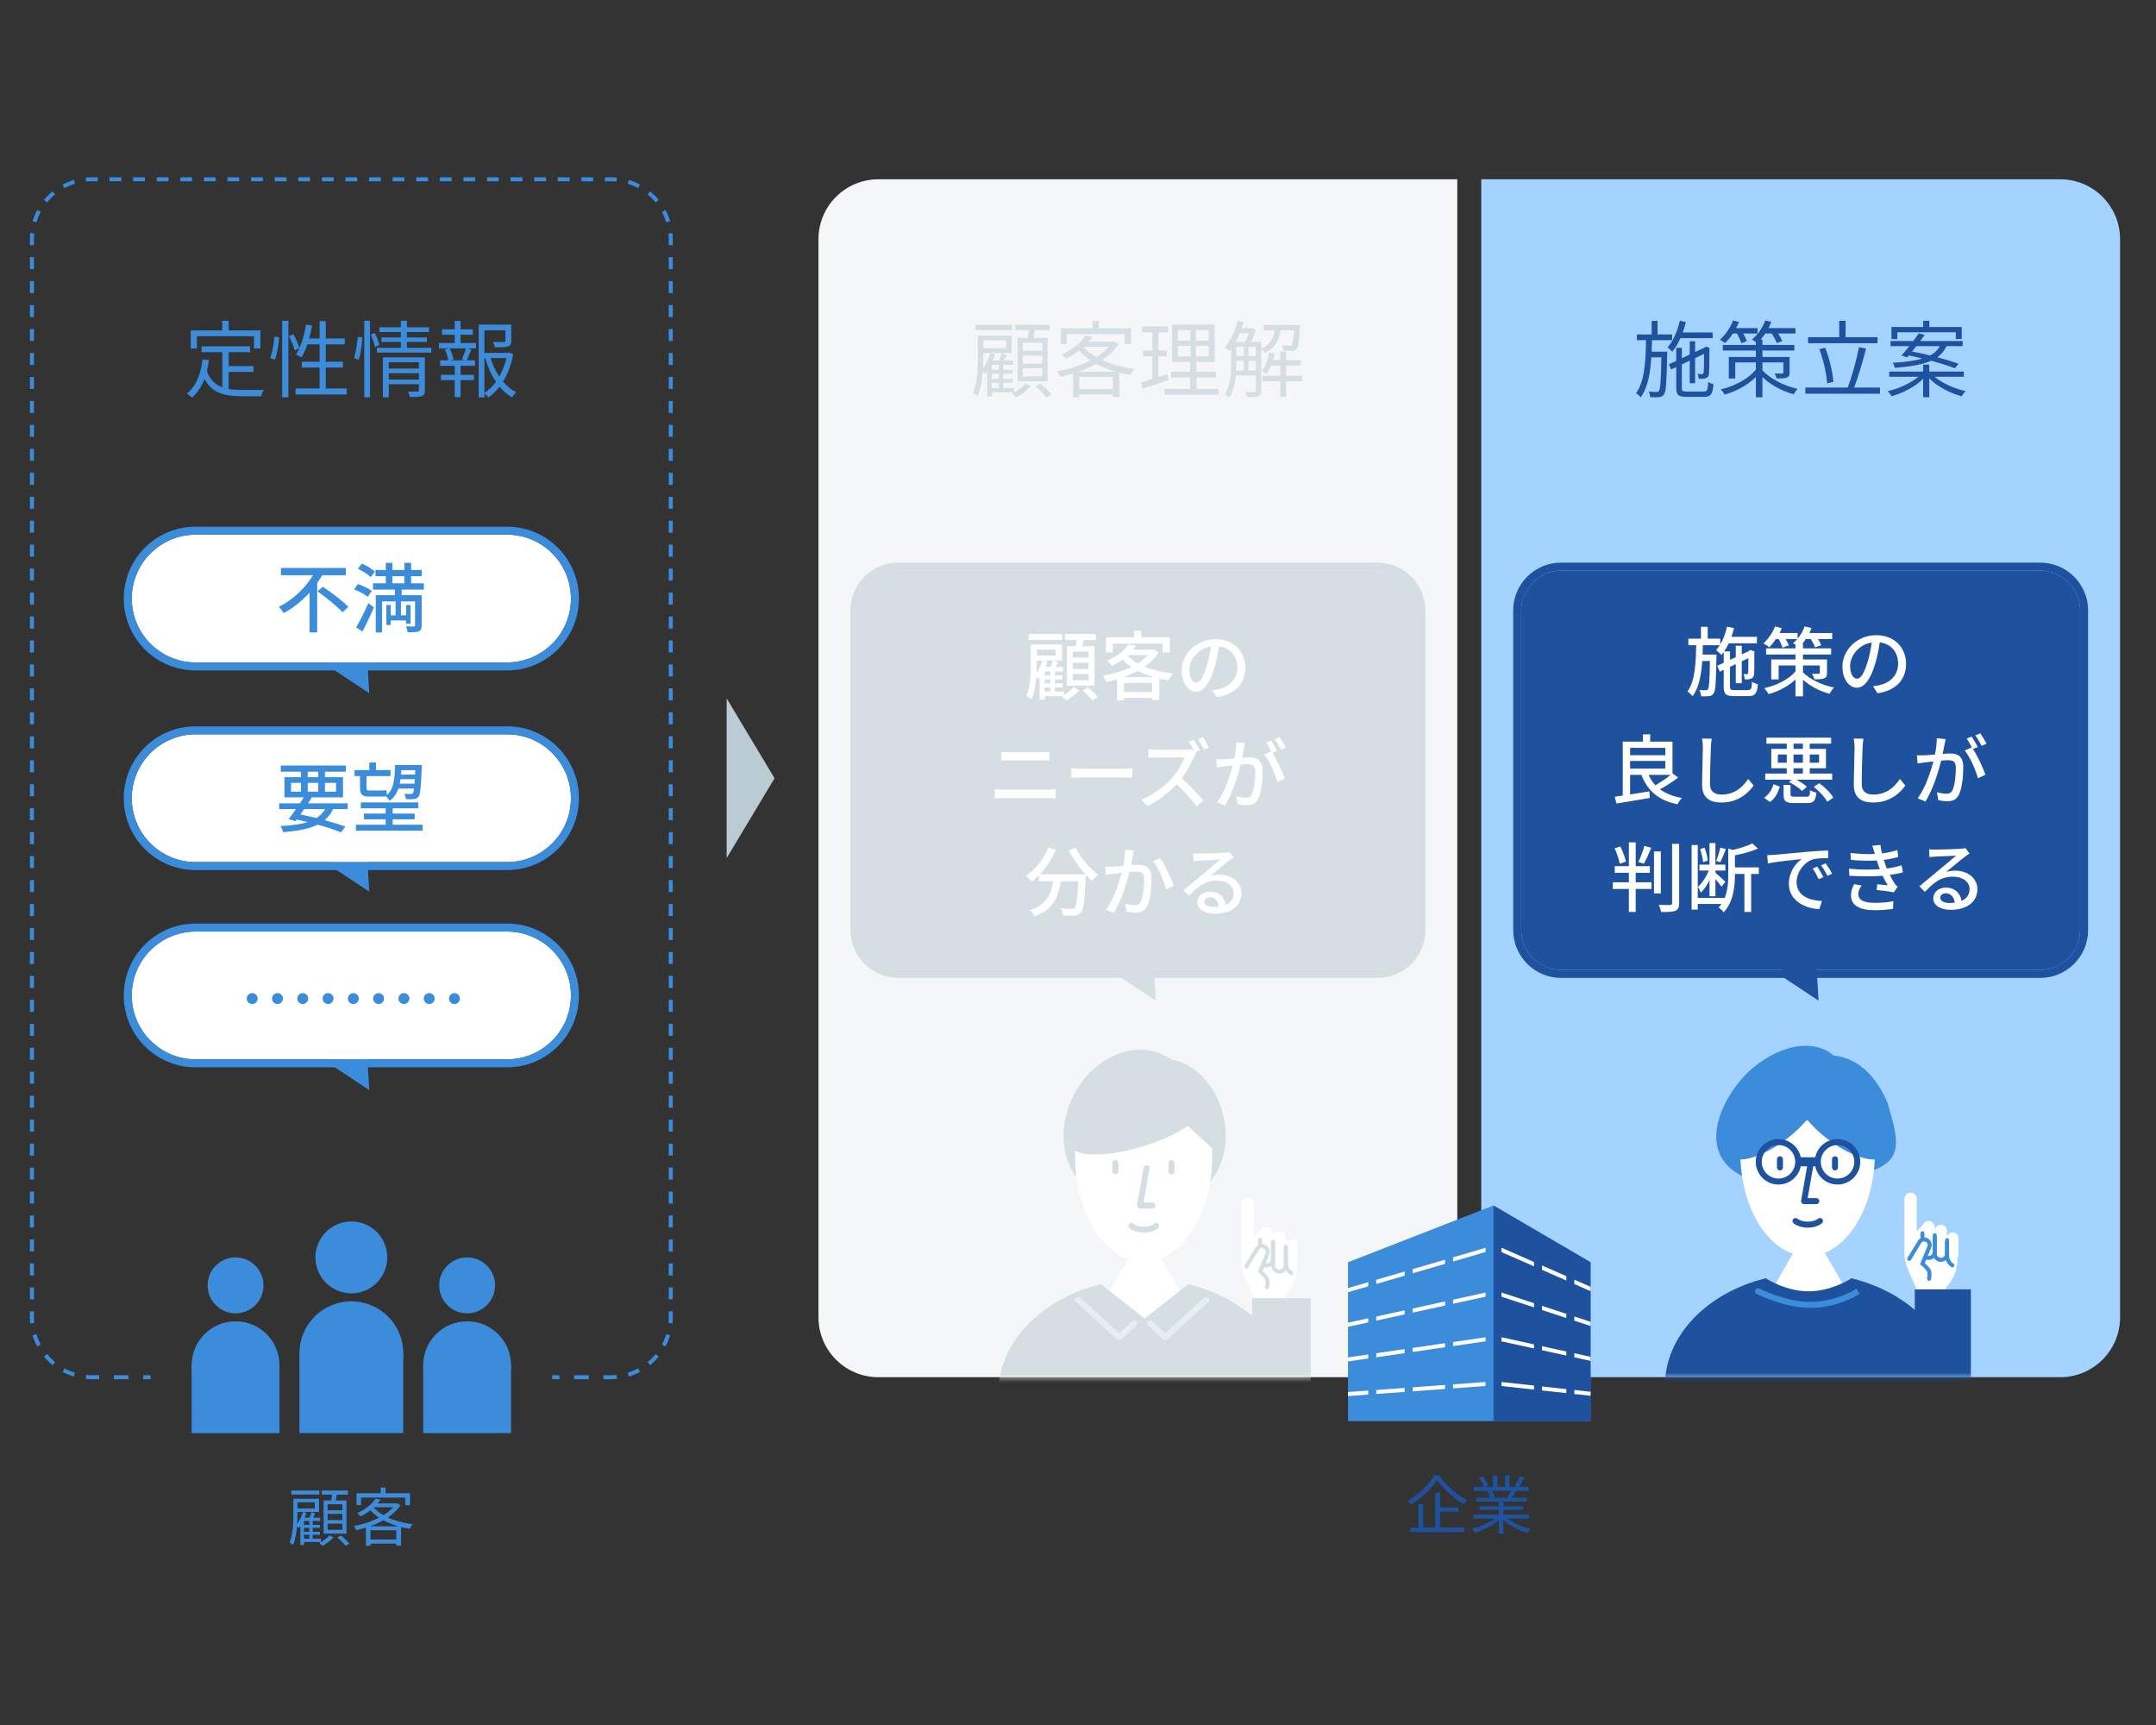 <svg width="450" height="360" viewBox="0 0 450 360" fill="none" xmlns="http://www.w3.org/2000/svg">
<rect x="0" y="0" width="450" height="360" fill="#333333" stroke="none"/>
<path d="M151.667 179.083V145.75L161.667 162.417L151.667 179.083Z" fill="#BBCBD3"/>
<path d="M170.833 49.917C170.833 43.013 176.429 37.417 183.333 37.417H304.166V287.417H183.333C176.429 287.417 170.833 281.821 170.833 274.917V49.917Z" fill="#F4F6F8"/>
<path d="M217.55 73.201H213.49V71.538H217.55V73.201ZM217.55 75.878H213.49V74.18H217.55V75.878ZM217.55 78.555H213.49V76.841H217.55V78.555ZM212.405 70.505V79.588H218.67V70.505H215.695C215.8 70.016 215.922 69.438 216.045 68.895H219.055V67.775H211.897V68.895H214.732C214.68 69.421 214.592 69.998 214.505 70.505H212.405ZM211.232 67.775H203.585V68.878H211.232V67.775ZM208.502 77.191H207.015V76.123H208.502V77.191ZM208.502 79.081H207.015V77.996H208.502V79.081ZM208.502 80.988H207.015V79.885H208.502V80.988ZM209.99 71.013V72.693H205.23V71.013H209.99ZM211.67 81.88V80.988H209.412V79.885H211.39V79.081H209.412V77.996H211.39V77.191H209.412V76.123H211.442V75.231H209.517C209.71 74.846 209.902 74.443 210.095 74.04L209.08 73.725C208.957 74.145 208.747 74.723 208.52 75.231H207.207C207.4 74.793 207.557 74.356 207.68 73.918L206.717 73.673C206.367 74.846 205.825 76.018 205.16 76.928C205.212 76.07 205.23 75.248 205.23 74.531V73.656H211.162V70.05H204.11V74.531C204.11 76.736 204.022 79.781 203.095 82.003C203.34 82.126 203.83 82.493 204.022 82.703C204.652 81.251 204.967 79.378 205.107 77.611C205.282 77.768 205.475 77.943 205.58 78.048C205.737 77.856 205.895 77.663 206.035 77.436V82.721H207.015V81.88H211.67ZM214.032 80.043C213.437 80.76 212.247 81.653 211.197 82.143C211.477 82.371 211.862 82.721 212.055 82.948C213.105 82.423 214.33 81.496 215.117 80.656L214.032 80.043ZM216.167 80.673C216.99 81.356 217.97 82.318 218.46 82.948L219.44 82.283C218.932 81.653 217.935 80.725 217.112 80.078L216.167 80.673Z" fill="#D4DEE3"/>
<path d="M222.66 69.718H234.77V71.783H236.065V68.51H229.362V66.953H228.05V68.51H221.417V71.783H222.66V69.718ZM225.11 77.576C226.387 77.121 227.63 76.578 228.785 75.93C230.027 76.613 231.41 77.156 232.897 77.576H225.11ZM225.232 81.198V78.66H232.302V81.198H225.232ZM226.195 72.343H231.462C230.762 73.148 229.852 73.883 228.802 74.531C227.735 73.918 226.825 73.218 226.142 72.413L226.195 72.343ZM232.582 71.258L232.355 71.311H227.192C227.49 70.978 227.752 70.628 227.997 70.278L226.597 70.016C225.722 71.363 224.025 72.885 221.627 73.953C221.925 74.163 222.31 74.583 222.502 74.88C223.535 74.373 224.445 73.796 225.232 73.165C225.897 73.936 226.702 74.618 227.595 75.213C225.495 76.298 223.027 77.085 220.682 77.505C220.927 77.785 221.207 78.311 221.33 78.643C222.205 78.451 223.097 78.223 223.99 77.943V82.895H225.232V82.318H232.302V82.878H233.615V77.768C234.385 77.96 235.172 78.118 235.977 78.24C236.152 77.856 236.502 77.313 236.8 76.998C234.332 76.683 231.97 76.07 230.01 75.16C231.41 74.216 232.617 73.096 233.457 71.8L232.582 71.258Z" fill="#D4DEE3"/>
<path d="M243.677 78.066L241.77 78.695V74.356H243.52V73.148H241.77V69.35H243.782V68.126H238.357V69.35H240.527V73.148H238.55V74.356H240.527V79.081C239.635 79.378 238.83 79.623 238.182 79.816L238.48 81.128C240.037 80.621 242.032 79.938 243.905 79.308L243.677 78.066ZM245.83 72.168H248.49V74.391H245.83V72.168ZM245.83 68.878H248.49V71.083H245.83V68.878ZM252.287 71.083H249.61V68.878H252.287V71.083ZM252.287 74.391H249.61V72.168H252.287V74.391ZM249.715 81.163V78.766H253.792V77.576H249.715V75.528H253.53V67.74H244.64V75.528H248.402V77.576H244.43V78.766H248.402V81.163H243.082V82.353H254.352V81.163H249.715Z" fill="#D4DEE3"/>
<path d="M260.565 77.331V75.283H262.14V77.331H260.565ZM258.045 75.283H259.62V77.331H258.01C258.045 76.858 258.045 76.385 258.045 75.966V75.283ZM260.67 69.525C260.46 70.138 260.162 70.82 259.9 71.346H257.887C258.202 70.785 258.482 70.173 258.762 69.525H260.67ZM260.565 72.378H262.14V74.303H260.565V72.378ZM258.045 72.378H259.62V74.303H258.045V72.378ZM270.102 68.93C269.997 70.96 269.84 71.766 269.647 71.993C269.525 72.15 269.385 72.168 269.157 72.15C268.912 72.15 268.265 72.15 267.582 72.081C267.74 72.378 267.845 72.833 267.88 73.165C268.597 73.201 269.315 73.218 269.682 73.183C270.137 73.148 270.4 73.025 270.627 72.746C271.012 72.326 271.152 71.206 271.292 68.318C271.31 68.16 271.31 67.828 271.31 67.828H263.75V68.93H266.112C265.78 70.576 265.08 71.958 263.242 72.763V71.346H261.055C261.457 70.593 261.86 69.701 262.157 68.93L261.387 68.441L261.195 68.493H259.147C259.287 68.073 259.427 67.635 259.55 67.198L258.342 66.936C257.817 69.07 256.855 71.135 255.612 72.466C255.892 72.641 256.4 73.043 256.592 73.253C256.715 73.113 256.837 72.956 256.96 72.781V75.966C256.96 77.925 256.837 80.516 255.665 82.353C255.927 82.475 256.417 82.755 256.592 82.948C257.415 81.688 257.782 79.973 257.94 78.346H262.14V81.496C262.14 81.723 262.052 81.793 261.807 81.811C261.58 81.828 260.792 81.828 259.882 81.793C260.057 82.091 260.25 82.598 260.302 82.895C261.51 82.895 262.21 82.878 262.647 82.686C263.102 82.493 263.242 82.126 263.242 81.496V72.781C263.487 72.99 263.802 73.376 263.942 73.656C266.095 72.675 266.935 70.996 267.302 68.93H270.102ZM271.782 78.433H268.457V76.281H271.485V75.16H268.457V73.376H267.215V75.16H265.692C265.832 74.706 265.955 74.233 266.06 73.76L264.957 73.533C264.642 75.02 264.117 76.456 263.347 77.453C263.645 77.593 264.152 77.838 264.362 77.996C264.695 77.523 265.01 76.928 265.272 76.281H267.215V78.433H263.54V79.553H267.215V82.826H268.457V79.553H271.782V78.433Z" fill="#D4DEE3"/>
<path d="M241.237 208.83L232.441 203.023L240.606 198.308L241.237 208.83Z" fill="#D4DEE3"/>
<path d="M179.165 127.415C179.165 122.813 182.896 119.082 187.498 119.082H287.498C292.101 119.082 295.832 122.813 295.832 127.415V194.082C295.832 198.684 292.101 202.415 287.498 202.415H187.498C182.896 202.415 179.165 198.684 179.165 194.082V127.415Z" fill="#D4DEE3"/>
<path fill-rule="evenodd" clip-rule="evenodd" d="M187.499 117.416H287.499C293.022 117.416 297.499 121.893 297.499 127.416V194.083C297.499 199.606 293.022 204.083 287.499 204.083H187.499C181.976 204.083 177.499 199.606 177.499 194.083V127.416C177.499 121.893 181.976 117.416 187.499 117.416ZM187.499 119.083C182.897 119.083 179.166 122.814 179.166 127.416V194.083C179.166 198.685 182.897 202.416 187.499 202.416H287.499C292.101 202.416 295.832 198.685 295.832 194.083V127.416C295.832 122.814 292.101 119.083 287.499 119.083H187.499Z" fill="#D4DEE3"/>
<path d="M227.176 137.237H223.898V135.97H227.176V137.237ZM227.176 139.612H223.898V138.314H227.176V139.612ZM227.176 141.971H223.898V140.657H227.176V141.971ZM222.679 134.846V143.095H228.442V134.846H225.893C226.004 134.45 226.099 134.007 226.21 133.579H228.759V132.329H222.267V133.579H224.737C224.69 133.991 224.626 134.434 224.563 134.846H222.679ZM221.697 132.329H214.715V133.548H221.697V132.329ZM218.056 143.459H219.211V144.299H218.056V143.459ZM217.818 137.854H219.718C219.623 138.219 219.465 138.725 219.291 139.169H218.23C218.388 138.804 218.515 138.424 218.626 138.06L217.818 137.854ZM216.409 137.854H217.549C217.28 138.773 216.868 139.675 216.361 140.404C216.393 139.739 216.409 139.105 216.409 138.551V137.854ZM220.336 135.559V136.809H216.409V135.559H220.336ZM219.211 140.958H218.056V140.134H219.211V140.958ZM219.211 142.62H218.056V141.797H219.211V142.62ZM222.046 144.299H220.193V143.459H221.792V142.62H220.193V141.797H221.792V140.958H220.193V140.134H221.856V139.169H220.351C220.51 138.852 220.684 138.504 220.858 138.171L219.766 137.854H221.65V134.498H215.142V138.551C215.142 140.53 215.063 143.238 214.224 145.201C214.509 145.328 215.063 145.739 215.269 145.961C215.871 144.647 216.171 142.937 216.298 141.306C216.472 141.464 216.631 141.623 216.726 141.734C216.805 141.639 216.9 141.528 216.979 141.417V145.977H218.056V145.28H221.618L221.586 145.296C221.903 145.549 222.315 145.945 222.536 146.183C223.486 145.724 224.579 144.853 225.276 144.077L224.088 143.38C223.661 143.919 222.853 144.599 222.046 145.059V144.299ZM226.004 144.093C226.701 144.726 227.587 145.613 227.999 146.183L229.123 145.423C228.68 144.853 227.761 144.014 227.065 143.428L226.004 144.093Z" fill="white"/>
<path d="M232.274 134.324H242.661V136.16H244.165V132.994H238.211V131.632H236.707V132.994H230.833V136.16H232.274V134.324ZM234.554 141.306C235.567 140.942 236.565 140.514 237.483 140.008C238.481 140.53 239.573 140.958 240.745 141.306H234.554ZM234.586 144.409V142.525H240.46V144.409H234.586ZM235.425 136.714H239.636C239.066 137.348 238.338 137.918 237.499 138.44C236.644 137.965 235.916 137.411 235.33 136.794L235.425 136.714ZM240.871 135.527L240.602 135.59H236.486C236.707 135.321 236.913 135.052 237.103 134.783L235.551 134.466C234.76 135.669 233.256 136.968 231.071 137.87C231.403 138.108 231.846 138.614 232.052 138.963C232.891 138.567 233.636 138.124 234.285 137.633C234.823 138.219 235.441 138.725 236.106 139.184C234.301 140.055 232.211 140.673 230.168 141.021C230.437 141.338 230.754 141.939 230.896 142.319C231.641 142.161 232.401 141.987 233.145 141.765V146.151H234.586V145.644H240.46V146.119H241.964V141.623C242.581 141.765 243.215 141.892 243.864 141.987C244.086 141.559 244.481 140.91 244.814 140.562C242.661 140.324 240.634 139.834 238.908 139.121C240.111 138.282 241.125 137.284 241.837 136.129L240.871 135.527Z" fill="white"/>
<path d="M259.919 139.359C259.919 136.049 257.512 133.389 253.712 133.389C249.738 133.389 246.635 136.429 246.635 139.976C246.635 142.62 248.076 144.362 249.643 144.362C251.211 144.362 252.525 142.573 253.475 139.343C253.934 137.854 254.203 136.319 254.425 134.894C256.863 135.194 258.256 137.015 258.256 139.311C258.256 141.86 256.451 143.349 254.425 143.808C254.029 143.903 253.554 143.982 253.016 144.029L253.95 145.518C257.797 144.964 259.919 142.684 259.919 139.359ZM248.234 139.818C248.234 137.854 249.896 135.384 252.746 134.925C252.556 136.319 252.271 137.759 251.876 139.01C251.147 141.449 250.403 142.478 249.691 142.478C249.01 142.478 248.234 141.639 248.234 139.818Z" fill="white"/>
<path d="M208.997 156.919V158.724C209.504 158.692 210.122 158.676 210.692 158.676H217.357C217.896 158.676 218.561 158.692 219.004 158.724V156.919C218.577 156.966 217.959 156.998 217.357 156.998H210.676C210.153 156.998 209.52 156.966 208.997 156.919ZM207.636 164.709V166.624C208.206 166.577 208.855 166.545 209.441 166.545H218.751C219.194 166.545 219.812 166.577 220.334 166.624V164.709C219.827 164.772 219.257 164.804 218.751 164.804H209.441C208.855 164.804 208.222 164.756 207.636 164.709Z" fill="white"/>
<path d="M223.596 160.354V162.318C224.134 162.27 225.084 162.239 225.955 162.239H234.568C235.265 162.239 235.993 162.302 236.342 162.318V160.354C235.946 160.386 235.328 160.449 234.568 160.449H225.955C225.1 160.449 224.118 160.386 223.596 160.354Z" fill="white"/>
<path d="M249.17 154.401L248.141 154.829C248.521 155.383 248.964 156.159 249.281 156.792L248.663 156.317C248.394 156.412 247.871 156.475 247.286 156.475H241.411C240.921 156.475 240.002 156.428 239.686 156.38V158.169C239.939 158.154 240.794 158.074 241.411 158.074H247.222C246.842 159.309 245.781 161.051 244.705 162.254C243.137 163.996 240.762 165.912 238.197 166.878L239.48 168.224C241.744 167.163 243.881 165.484 245.576 163.679C247.143 165.136 248.726 166.878 249.771 168.287L251.165 167.068C250.183 165.864 248.267 163.822 246.636 162.429C247.745 160.988 248.679 159.214 249.233 157.916C249.344 157.647 249.581 157.235 249.692 157.093L249.534 156.966L250.436 156.57C250.151 155.984 249.566 154.987 249.17 154.401ZM251.054 153.847L250.041 154.274C250.468 154.876 250.991 155.779 251.323 156.459L252.352 156C252.067 155.43 251.466 154.433 251.054 153.847Z" fill="white"/>
<path d="M259.873 155.082L258.021 154.892C258.021 155.921 257.878 157.124 257.641 158.296C256.754 158.375 255.899 158.439 255.392 158.454C254.854 158.47 254.379 158.486 253.856 158.454L254.015 160.164C254.442 160.085 255.186 159.99 255.582 159.943C255.946 159.895 256.596 159.816 257.308 159.737C256.754 161.89 255.614 165.31 254.031 167.448L255.661 168.097C257.229 165.564 258.353 161.906 258.939 159.579C259.525 159.515 260.047 159.484 260.38 159.484C261.377 159.484 261.995 159.721 261.995 161.083C261.995 162.729 261.773 164.74 261.298 165.738C260.997 166.339 260.554 166.482 260 166.482C259.556 166.482 258.701 166.355 258.052 166.165L258.321 167.812C258.844 167.939 259.588 168.049 260.206 168.049C261.298 168.049 262.121 167.749 262.644 166.656C263.309 165.326 263.546 162.777 263.546 160.909C263.546 158.692 262.375 158.074 260.855 158.074C260.491 158.074 259.905 158.106 259.256 158.169C259.398 157.425 259.541 156.665 259.636 156.174C259.715 155.826 259.794 155.414 259.873 155.082ZM267.093 153.879L266.064 154.306C266.523 154.908 267.03 155.81 267.378 156.491L268.407 156.032C268.106 155.462 267.505 154.464 267.093 153.879ZM265.288 154.544L264.259 154.971C264.639 155.494 265.082 156.285 265.383 156.903C265.367 156.871 265.336 156.839 265.32 156.808L263.847 157.457C264.956 158.787 266.159 161.558 266.602 163.252L268.17 162.508C267.711 161.146 266.523 158.581 265.557 157.156L266.571 156.729C266.254 156.111 265.684 155.114 265.288 154.544Z" fill="white"/>
<path d="M223.043 177.439C223.946 179.197 225.244 181.034 226.558 182.474H217.026C218.372 181.049 219.56 179.276 220.383 177.36L218.816 176.901C217.834 179.308 216.092 181.477 214.129 182.807C214.477 183.076 215.111 183.662 215.38 183.979C215.871 183.599 216.361 183.171 216.821 182.696V183.915H219.781C219.449 186.417 218.61 188.729 214.968 189.932C215.301 190.233 215.744 190.866 215.902 191.246C219.971 189.758 220.985 186.987 221.381 183.915H225.038C224.88 187.589 224.674 189.077 224.31 189.457C224.136 189.631 223.946 189.679 223.629 189.679C223.265 189.679 222.362 189.663 221.396 189.568C221.666 189.995 221.871 190.613 221.887 191.056C222.837 191.104 223.803 191.119 224.341 191.056C224.911 190.977 225.276 190.866 225.64 190.407C226.178 189.789 226.4 187.953 226.606 183.155C226.621 183.013 226.621 182.68 226.621 182.538C227.065 183.029 227.524 183.472 227.951 183.836C228.236 183.424 228.806 182.839 229.186 182.522C227.476 181.255 225.481 178.928 224.468 176.869L223.043 177.439Z" fill="white"/>
<path d="M236.676 177.503L234.823 177.313C234.839 178.342 234.681 179.545 234.459 180.717C233.556 180.796 232.701 180.859 232.195 180.875C231.656 180.891 231.197 180.907 230.659 180.875L230.817 182.585C231.261 182.506 231.989 182.411 232.385 182.364C232.749 182.316 233.398 182.237 234.126 182.158C233.556 184.311 232.416 187.731 230.833 189.869L232.464 190.518C234.031 187.984 235.156 184.327 235.741 181.999C236.343 181.936 236.866 181.904 237.198 181.904C238.196 181.904 238.813 182.142 238.813 183.504C238.813 185.15 238.576 187.161 238.101 188.143C237.816 188.76 237.372 188.903 236.802 188.903C236.375 188.903 235.504 188.776 234.871 188.586L235.124 190.233C235.646 190.359 236.406 190.454 237.008 190.454C238.116 190.454 238.94 190.169 239.446 189.077C240.111 187.747 240.349 185.198 240.349 183.329C240.349 181.113 239.193 180.495 237.657 180.495C237.293 180.495 236.723 180.527 236.074 180.59C236.216 179.846 236.359 179.086 236.454 178.595C236.517 178.247 236.596 177.835 236.676 177.503ZM242.138 179.102L240.666 179.735C241.774 181.081 242.961 183.915 243.405 185.594L244.972 184.865C244.466 183.377 243.12 180.416 242.138 179.102Z" fill="white"/>
<path d="M251.369 188.159C251.369 187.684 251.86 187.256 252.525 187.256C253.57 187.256 254.266 188.064 254.393 189.219C254.045 189.267 253.665 189.283 253.269 189.283C252.145 189.283 251.369 188.855 251.369 188.159ZM249.057 178.073L249.105 179.704C249.469 179.656 249.881 179.624 250.276 179.609C251.1 179.561 253.839 179.434 254.678 179.403C253.886 180.099 252.05 181.619 251.163 182.348C250.229 183.124 248.25 184.786 247.015 185.799L248.171 186.971C250.039 184.976 251.527 183.789 254.061 183.789C256.04 183.789 257.496 184.865 257.496 186.354C257.496 187.509 256.911 188.364 255.818 188.839C255.612 187.335 254.488 186.069 252.525 186.069C250.957 186.069 249.912 187.129 249.912 188.301C249.912 189.742 251.369 190.708 253.554 190.708C257.116 190.708 259.127 188.903 259.127 186.385C259.127 184.169 257.164 182.538 254.52 182.538C253.886 182.538 253.253 182.617 252.62 182.807C253.744 181.889 255.691 180.242 256.499 179.64C256.831 179.387 257.164 179.165 257.496 178.959L256.626 177.819C256.451 177.883 256.166 177.914 255.612 177.962C254.757 178.041 251.147 178.136 250.324 178.136C249.944 178.136 249.453 178.12 249.057 178.073Z" fill="white"/>
<mask id="mask0_102_8696" style="mask-type:alpha" maskUnits="userSpaceOnUse" x="195" y="212" width="85" height="76">
<path d="M195.833 212.416H279.166V287.416H195.833V212.416Z" fill="#D9D9D9"/>
</mask>
<g mask="url(#mask0_102_8696)">
<path fill-rule="evenodd" clip-rule="evenodd" d="M239.503 248.691C235.071 250.847 230.123 250.605 226.48 247.553C220.857 242.843 220.47 233.224 225.615 226.068C230.541 219.216 238.754 217.107 244.378 221.076C249.01 221.848 253.303 225.904 255.044 231.76C257.368 239.579 254.261 247.647 248.104 249.78C245.213 250.781 242.164 250.296 239.503 248.691Z" fill="#D4DEE3"/>
<path d="M239.008 256.807L252.244 279.732H225.772L239.008 256.807Z" fill="white"/>
<path fill-rule="evenodd" clip-rule="evenodd" d="M244.847 232.093L224.394 239.671V241.977H224.395C224.612 253.814 230.932 263.308 238.697 263.308C246.462 263.308 252.782 253.814 252.999 241.977H253.01V239.671L244.847 232.093Z" fill="white"/>
<path fill-rule="evenodd" clip-rule="evenodd" d="M239.42 243.182C239.76 243.242 239.987 243.566 239.928 243.906L238.689 250.978H240.547C240.892 250.978 241.172 251.258 241.172 251.603C241.172 251.949 240.892 252.228 240.547 252.228H237.945C237.761 252.228 237.586 252.147 237.467 252.005C237.348 251.864 237.298 251.678 237.33 251.496L238.696 243.69C238.756 243.35 239.08 243.123 239.42 243.182Z" fill="#D4DEE3"/>
<path fill-rule="evenodd" clip-rule="evenodd" d="M235.634 255.442C235.85 255.172 236.243 255.128 236.513 255.344C237.018 255.748 237.838 255.987 238.724 255.987C239.609 255.987 240.43 255.748 240.935 255.344C241.204 255.128 241.597 255.172 241.813 255.442C242.029 255.711 241.985 256.104 241.715 256.32C240.92 256.957 239.789 257.237 238.724 257.237C237.658 257.237 236.527 256.957 235.732 256.32C235.462 256.104 235.418 255.711 235.634 255.442Z" fill="#D4DEE3"/>
<path fill-rule="evenodd" clip-rule="evenodd" d="M232.809 242.092C233.154 242.092 233.434 242.372 233.434 242.717V244.449C233.434 244.794 233.154 245.074 232.809 245.074C232.463 245.074 232.184 244.794 232.184 244.449V242.717C232.184 242.372 232.463 242.092 232.809 242.092Z" fill="#D4DEE3"/>
<path fill-rule="evenodd" clip-rule="evenodd" d="M244.516 242.092C244.861 242.092 245.141 242.372 245.141 242.717V244.449C245.141 244.794 244.861 245.074 244.516 245.074C244.17 245.074 243.891 244.794 243.891 244.449V242.717C243.891 242.372 244.17 242.092 244.516 242.092Z" fill="#D4DEE3"/>
<path d="M238.051 239.39C229.373 241.839 223.211 241.395 222.341 237.91C221.471 234.425 226.221 229.219 234.9 226.77C243.578 224.321 251.319 225.161 252.189 228.646C253.059 232.131 246.729 236.941 238.051 239.39Z" fill="#D4DEE3"/>
<path fill-rule="evenodd" clip-rule="evenodd" d="M229.784 268.01C217.354 271.056 208.333 280.161 208.333 290.921C208.333 304.174 222.021 314.917 238.905 314.917C255.79 314.917 269.478 304.174 269.478 290.921C269.478 280.159 260.453 271.053 248.02 268.009L238.901 275.166L229.784 268.01Z" fill="#D4DEE3"/>
<path fill-rule="evenodd" clip-rule="evenodd" d="M252.223 270.839C252.456 271.094 252.438 271.489 252.183 271.722L243.64 279.527C243.401 279.745 243.036 279.745 242.797 279.527L239.633 276.636C239.378 276.403 239.36 276.008 239.593 275.753C239.826 275.498 240.221 275.48 240.476 275.713L243.219 278.219L251.34 270.799C251.595 270.566 251.99 270.584 252.223 270.839Z" fill="#E9EDF0"/>
<path fill-rule="evenodd" clip-rule="evenodd" d="M224.578 270.839C224.345 271.094 224.363 271.489 224.618 271.722L233.161 279.527C233.399 279.745 233.765 279.745 234.004 279.527L237.168 276.636C237.422 276.403 237.44 276.008 237.208 275.753C236.975 275.498 236.579 275.48 236.325 275.713L233.582 278.219L225.461 270.799C225.206 270.566 224.811 270.584 224.578 270.839Z" fill="#E9EDF0"/>
<path d="M268.648 269.944L268.179 270.491V272.966H261.581V270.491L259.824 266.538C259.351 265.473 259.107 264.32 259.107 263.154V251.206C259.107 250.466 259.707 249.866 260.447 249.866C261.187 249.866 261.787 250.466 261.787 251.206V258.322L263.437 256.466L270.653 261.003V264.521C270.653 266.51 269.942 268.433 268.648 269.944Z" fill="white"/>
<path d="M267.043 256.876C266.303 256.876 265.703 257.476 265.703 258.216V262.961C265.703 263.701 266.303 264.301 267.043 264.301V264.301C267.784 264.301 268.384 263.701 268.384 262.961V258.216C268.384 257.476 267.784 256.876 267.043 256.876V256.876Z" fill="white"/>
<path d="M269.621 258.526C268.938 258.526 268.384 259.08 268.384 259.764V263.477C268.384 264.16 268.938 264.714 269.621 264.714V264.714C270.304 264.714 270.858 264.16 270.858 263.477L270.858 259.764C270.858 259.08 270.304 258.526 269.621 258.526V258.526Z" fill="white"/>
<path d="M264.364 256.052C263.623 256.052 263.023 256.652 263.023 257.392V262.549C263.023 263.289 263.623 263.889 264.364 263.889V263.889C265.104 263.889 265.704 263.289 265.704 262.549V257.392C265.704 256.652 265.104 256.052 264.364 256.052V256.052Z" fill="white"/>
<path fill-rule="evenodd" clip-rule="evenodd" d="M268.385 260.368C268.155 260.368 267.969 260.555 267.969 260.785V263.6C267.969 264.557 268.438 265.453 269.225 265.998L269.305 266.053C269.494 266.184 269.754 266.137 269.885 265.948C270.016 265.758 269.969 265.499 269.779 265.368L269.7 265.313C269.137 264.924 268.802 264.283 268.802 263.6V260.785C268.802 260.555 268.615 260.368 268.385 260.368Z" fill="#D4DEE3"/>
<path fill-rule="evenodd" clip-rule="evenodd" d="M265.706 258.72C265.475 258.72 265.289 258.906 265.289 259.136V264.028C265.289 264.998 266.076 265.785 267.046 265.785C268.016 265.785 268.803 264.998 268.803 264.028V260.209C268.803 259.979 268.616 259.792 268.386 259.792C268.156 259.792 267.969 259.979 267.969 260.209V264.028C267.969 264.538 267.556 264.952 267.046 264.952C266.536 264.952 266.122 264.538 266.122 264.028V259.136C266.122 258.906 265.936 258.72 265.706 258.72Z" fill="#D4DEE3"/>
<path fill-rule="evenodd" clip-rule="evenodd" d="M263.024 258.308C262.794 258.308 262.607 258.494 262.607 258.724V262.746C262.607 263.717 263.394 264.503 264.364 264.503C265.334 264.503 266.121 263.717 266.121 262.746V259.797C266.121 259.567 265.935 259.38 265.704 259.38C265.474 259.38 265.288 259.567 265.288 259.797V262.746C265.288 263.257 264.874 263.67 264.364 263.67C263.854 263.67 263.441 263.257 263.441 262.746V258.724C263.441 258.494 263.254 258.308 263.024 258.308Z" fill="#D4DEE3"/>
<path d="M262.376 260.628L260.139 264.304L264.469 268.635C264.538 268.291 264.634 267.48 264.469 266.985C264.304 266.49 263.301 265.541 263.026 265.335L264.51 261.705C264.726 261.177 264.54 260.57 264.066 260.253C263.498 259.875 262.73 260.045 262.376 260.628Z" fill="white"/>
<path fill-rule="evenodd" clip-rule="evenodd" d="M264.296 259.906C263.532 259.397 262.497 259.626 262.019 260.411L259.782 264.087C259.663 264.283 259.725 264.54 259.922 264.659C260.118 264.779 260.375 264.717 260.494 264.52L262.731 260.844C262.962 260.464 263.464 260.353 263.834 260.6C264.143 260.806 264.265 261.202 264.124 261.547L262.639 265.177C262.568 265.352 262.623 265.554 262.775 265.668C262.886 265.751 263.187 266.021 263.485 266.337C263.631 266.493 263.77 266.652 263.879 266.797C263.994 266.951 264.054 267.059 264.073 267.116C264.131 267.291 264.151 267.557 264.14 267.85C264.129 268.134 264.09 268.401 264.06 268.553C264.015 268.778 264.161 268.998 264.387 269.043C264.612 269.088 264.832 268.942 264.877 268.716C264.915 268.524 264.959 268.214 264.972 267.883C264.985 267.56 264.97 267.173 264.864 266.853C264.8 266.663 264.673 266.467 264.545 266.297C264.411 266.118 264.251 265.935 264.091 265.766C263.896 265.558 263.692 265.361 263.525 265.212L264.895 261.862C265.186 261.151 264.936 260.333 264.296 259.906Z" fill="#D4DEE3"/>
<path d="M273.577 270.93H261.351V294.029H273.577V270.93Z" fill="#D4DEE3"/>
</g>
<path d="M309.167 37.417H430C436.904 37.417 442.5 43.013 442.5 49.917V274.917C442.5 281.821 436.904 287.417 430 287.417H309.167V37.417Z" fill="#A4D3FF"/>
<path d="M344.735 73.394C344.77 72.606 344.788 71.801 344.805 70.996H349.005V69.789H345.96V66.971H344.735V69.789H341.655V70.996H343.563C343.493 75.301 343.283 79.641 341.463 82.056C341.813 82.249 342.233 82.634 342.443 82.914C343.913 80.936 344.455 77.909 344.665 74.584H346.765C346.66 79.449 346.555 81.146 346.258 81.549C346.118 81.759 345.978 81.794 345.715 81.794C345.47 81.794 344.823 81.794 344.105 81.724C344.298 82.039 344.403 82.546 344.438 82.879C345.155 82.914 345.873 82.931 346.293 82.879C346.748 82.826 347.028 82.704 347.308 82.319C347.745 81.741 347.85 79.781 347.973 73.989C347.99 73.814 347.99 73.394 347.99 73.394H344.735ZM357.475 70.576V69.386H351.228C351.473 68.686 351.7 67.951 351.875 67.199L350.615 66.936C350.125 69.089 349.233 71.171 348.043 72.484C348.323 72.694 348.83 73.166 349.04 73.394C349.688 72.624 350.248 71.661 350.738 70.576H357.475ZM352.155 81.724C351.193 81.724 351.035 81.584 351.035 80.919V76.054L352.68 75.266V79.974H353.8V74.741L355.673 73.849C355.673 75.931 355.638 77.471 355.585 77.734C355.533 78.031 355.428 78.066 355.218 78.066C355.078 78.066 354.64 78.084 354.308 78.049C354.448 78.329 354.553 78.749 354.588 79.064C354.99 79.081 355.515 79.064 355.9 78.959C356.355 78.854 356.635 78.574 356.688 78.014C356.758 77.524 356.793 75.319 356.793 72.834L356.845 72.624L356.023 72.326L355.813 72.484L355.725 72.571L353.8 73.464V71.224H352.68V73.989L351.035 74.759V72.589H349.863V75.319L348.323 76.036L348.813 77.104L349.863 76.614V80.901C349.863 82.441 350.335 82.826 352.068 82.826H355.62C357.09 82.826 357.475 82.249 357.633 80.184C357.283 80.114 356.828 79.904 356.53 79.711C356.46 81.391 356.32 81.724 355.55 81.724H352.155Z" fill="#1E519E"/>
<path d="M362.55 69.596C362.918 70.279 363.303 71.084 363.46 71.626L364.598 71.206C364.458 70.786 364.178 70.156 363.845 69.596H366.838V68.476H362.358C362.585 68.056 362.778 67.636 362.953 67.199L361.728 66.884C361.15 68.389 360.1 69.911 358.98 70.891C359.278 71.049 359.803 71.416 360.048 71.609C360.625 71.066 361.185 70.366 361.693 69.596H362.55ZM367.853 75.634H372.228V77.716C372.228 77.891 372.175 77.961 371.965 77.961C371.773 77.961 371.09 77.979 370.39 77.944C370.548 78.241 370.758 78.644 370.828 78.976C371.808 78.976 372.508 78.976 372.945 78.801C373.4 78.609 373.523 78.346 373.523 77.716V74.496H367.853V73.149H374.52V71.994H367.853V70.891H367.468C367.8 70.506 368.15 70.051 368.465 69.596H369.795C370.233 70.261 370.653 71.049 370.845 71.591L371.983 71.189C371.825 70.751 371.51 70.156 371.143 69.596H374.748V68.476H369.13C369.34 68.056 369.533 67.636 369.708 67.181L368.43 66.884C367.888 68.441 366.838 69.911 365.648 70.856C365.893 70.961 366.225 71.206 366.488 71.416V71.994H359.575V73.149H366.488V74.496H360.835V78.994H362.183V75.634H366.488V77.139C364.948 79.046 362.025 80.604 359.138 81.269C359.435 81.531 359.803 82.021 359.96 82.354C362.375 81.689 364.773 80.359 366.488 78.679V82.914H367.853V78.714C369.358 80.131 371.685 81.566 374.363 82.284C374.555 81.951 374.923 81.426 375.185 81.146C372 80.446 369.235 78.819 367.853 77.279V75.634Z" fill="#1E519E"/>
<path d="M391.88 70.366H385.213V66.954H383.883V70.366H377.39V71.626H391.88V70.366ZM382.658 79.694C382.518 77.734 381.87 74.846 380.943 72.554L379.735 72.869C380.593 75.126 381.258 78.084 381.345 80.009L382.658 79.694ZM386.998 80.884C387.838 78.679 388.818 75.389 389.483 72.729L388.013 72.449C387.505 75.021 386.525 78.644 385.65 80.884H376.813V82.161H392.388V80.884H386.998Z" fill="#1E519E"/>
<path d="M396.01 69.351H408.208V70.751H409.45V68.249H402.695V66.954H401.418V68.249H394.785V70.751H396.01V69.351ZM404.865 72.239C404.445 73.026 403.833 73.674 402.87 74.181C401.575 73.866 400.263 73.586 399.09 73.359C399.37 73.009 399.668 72.624 399.965 72.239H404.865ZM398.075 74.584L398.408 74.181C399.318 74.374 400.28 74.584 401.243 74.829C399.773 75.266 397.778 75.546 395.065 75.721C395.223 75.984 395.433 76.474 395.485 76.754C398.933 76.509 401.348 76.054 403.063 75.284C405.005 75.809 406.825 76.369 408.015 76.859L408.803 75.914C407.648 75.494 406.055 75.004 404.358 74.566C405.233 73.936 405.845 73.166 406.283 72.239H409.643V71.171H400.788C401.12 70.734 401.435 70.314 401.715 69.911L400.508 69.561C400.158 70.051 399.755 70.611 399.318 71.171H394.593V72.239H398.495C397.918 72.956 397.358 73.656 396.868 74.199L398.075 74.584ZM409.888 78.626V77.541H402.678V76.089H401.4V77.541H394.313V78.626H400.385C398.845 79.956 396.308 81.111 393.98 81.636C394.26 81.864 394.628 82.371 394.803 82.686C397.2 82.039 399.773 80.674 401.4 79.046V82.896H402.678V78.976C404.34 80.656 407 82.039 409.433 82.704C409.625 82.371 409.993 81.881 410.273 81.619C407.928 81.111 405.373 79.974 403.78 78.626H409.888Z" fill="#1E519E"/>
<path d="M379.571 208.83L370.775 203.023L378.94 198.308L379.571 208.83Z" fill="#1E519E"/>
<path d="M317.499 127.415C317.499 122.813 321.23 119.082 325.832 119.082H425.832C430.435 119.082 434.166 122.813 434.166 127.415V194.082C434.166 198.684 430.435 202.415 425.832 202.415H325.832C321.23 202.415 317.499 198.684 317.499 194.082V127.415Z" fill="#1E519E"/>
<path fill-rule="evenodd" clip-rule="evenodd" d="M325.833 117.416H425.833C431.356 117.416 435.833 121.893 435.833 127.416V194.083C435.833 199.606 431.356 204.083 425.833 204.083H325.833C320.31 204.083 315.833 199.606 315.833 194.083V127.416C315.833 121.893 320.31 117.416 325.833 117.416ZM325.833 119.083C321.231 119.083 317.5 122.814 317.5 127.416V194.083C317.5 198.685 321.231 202.416 325.833 202.416H425.833C430.435 202.416 434.166 198.685 434.166 194.083V127.416C434.166 122.814 430.435 119.083 425.833 119.083H325.833Z" fill="#1E519E"/>
<path d="M362.053 144.02C361.214 144.02 361.087 143.91 361.087 143.292V139.16L362.291 138.59V142.58H363.541V138.004L364.919 137.355C364.919 139.08 364.903 140.236 364.871 140.426C364.824 140.648 364.745 140.695 364.586 140.695C364.46 140.695 364.143 140.695 363.89 140.68C364.032 140.965 364.143 141.44 364.175 141.788C364.555 141.804 365.061 141.788 365.41 141.661C365.821 141.519 366.075 141.25 366.106 140.695C366.17 140.252 366.17 138.431 366.17 136.183L366.233 135.977L365.331 135.645L365.077 135.819L364.951 135.914L363.541 136.563V134.758H362.291V137.149L361.087 137.703V135.93H359.868C360.216 135.423 360.549 134.869 360.834 134.251H366.708V132.905H361.388C361.594 132.32 361.768 131.702 361.926 131.085L360.47 130.784C360.169 132.145 359.678 133.444 359.045 134.489V133.285H356.432V130.815H355.023V133.285H352.395V134.647H354.026C353.962 138.431 353.788 142.152 352.205 144.321C352.585 144.543 353.044 144.986 353.281 145.319C354.596 143.53 355.086 140.885 355.292 137.956H356.891C356.828 142.041 356.733 143.514 356.496 143.83C356.369 144.02 356.226 144.068 356.021 144.052C355.783 144.052 355.276 144.052 354.691 144.005C354.896 144.353 355.039 144.923 355.071 145.319C355.704 145.335 356.321 145.335 356.717 145.271C357.129 145.224 357.414 145.097 357.667 144.701C358.079 144.163 358.158 142.358 358.253 137.228C358.269 137.038 358.269 136.61 358.269 136.61H355.371C355.387 135.961 355.403 135.312 355.419 134.647H358.95C358.712 135.027 358.459 135.36 358.174 135.66C358.491 135.898 359.061 136.436 359.282 136.69C359.456 136.5 359.615 136.294 359.773 136.072V138.32L358.411 138.954L358.95 140.173L359.773 139.777V143.276C359.773 144.86 360.216 145.271 361.926 145.271H364.919C366.328 145.271 366.74 144.717 366.914 142.801C366.534 142.722 366.011 142.5 365.695 142.279C365.616 143.735 365.489 144.02 364.824 144.02H362.053Z" fill="white"/>
<path d="M376.319 138.875H379.834V140.41C379.834 140.569 379.771 140.616 379.581 140.616C379.422 140.632 378.789 140.632 378.203 140.6C378.377 140.933 378.615 141.392 378.71 141.772C379.581 141.772 380.246 141.756 380.736 141.566C381.196 141.376 381.338 141.075 381.338 140.41V137.624H376.319V136.595H382.193V135.312H376.319V134.378H376.161C376.43 134.061 376.683 133.729 376.921 133.365H377.95C378.314 133.95 378.662 134.631 378.821 135.09L380.135 134.663C380.008 134.299 379.739 133.824 379.47 133.365H382.415V132.114H377.649C377.823 131.765 377.981 131.433 378.092 131.069L376.651 130.736C376.351 131.655 375.812 132.541 375.195 133.285V132.114H371.426C371.601 131.781 371.759 131.449 371.901 131.1L370.492 130.736C369.97 132.066 369.051 133.396 368.054 134.267C368.402 134.457 369.004 134.837 369.273 135.09C369.748 134.631 370.223 134.014 370.682 133.365H371.236C371.585 133.95 371.901 134.695 372.044 135.154L373.358 134.679C373.231 134.315 372.994 133.84 372.709 133.365H375.147C374.846 133.697 374.546 133.982 374.245 134.235C374.371 134.315 374.561 134.441 374.751 134.552V135.312H368.624V136.595H374.751V137.624H369.685V141.788H371.236V138.875H374.751V140.125C373.374 141.756 370.825 143.055 368.228 143.625C368.529 143.925 368.956 144.495 369.146 144.86C371.221 144.29 373.247 143.213 374.751 141.82V145.319H376.319V141.867C377.649 143.039 379.612 144.21 381.861 144.78C382.066 144.4 382.494 143.799 382.795 143.482C380.024 142.944 377.601 141.614 376.319 140.315V138.875Z" fill="white"/>
<path d="M397.836 138.526C397.836 135.217 395.43 132.557 391.63 132.557C387.656 132.557 384.552 135.597 384.552 139.144C384.552 141.788 385.993 143.53 387.561 143.53C389.128 143.53 390.442 141.74 391.392 138.51C391.851 137.022 392.121 135.486 392.342 134.061C394.781 134.362 396.174 136.183 396.174 138.479C396.174 141.028 394.369 142.516 392.342 142.975C391.946 143.07 391.471 143.15 390.933 143.197L391.867 144.685C395.715 144.131 397.836 141.851 397.836 138.526ZM386.151 138.985C386.151 137.022 387.814 134.552 390.664 134.093C390.474 135.486 390.189 136.927 389.793 138.178C389.065 140.616 388.321 141.645 387.608 141.645C386.927 141.645 386.151 140.806 386.151 138.985Z" fill="white"/>
<path d="M348.706 161.707C347.803 162.435 346.568 163.275 345.523 163.876C344.921 163.243 344.446 162.53 344.082 161.707H348.706ZM340.235 158.81H347.581V160.409H340.235V158.81ZM347.581 156.07V157.606H340.235V156.07H347.581ZM349.086 161.39V154.772H344.431V153.252H342.911V154.772H338.699V166.03C338.081 166.125 337.527 166.204 337.036 166.267L337.385 167.692C339.253 167.391 341.881 166.948 344.351 166.536L344.256 165.159C342.911 165.38 341.517 165.602 340.235 165.792V161.707H342.594C343.876 165.048 346.172 167.043 350.115 167.85C350.321 167.455 350.716 166.837 351.049 166.52C349.181 166.22 347.661 165.602 346.473 164.715C347.692 164.066 349.149 163.132 350.257 162.277L349.086 161.39Z" fill="white"/>
<path d="M357.271 154.155L355.245 154.139C355.356 154.661 355.419 155.31 355.419 155.975C355.419 157.495 355.261 161.58 355.261 163.829C355.261 166.457 356.876 167.486 359.282 167.486C362.829 167.486 364.966 165.444 366.011 163.94L364.887 162.562C363.747 164.256 362.085 165.824 359.314 165.824C357.936 165.824 356.907 165.254 356.907 163.575C356.907 161.39 357.018 157.733 357.097 155.975C357.113 155.405 357.176 154.74 357.271 154.155Z" fill="white"/>
<path d="M374.34 160.33H376.303V161.438H374.34V160.33ZM371.078 159.174V157.464H372.931V159.174H371.078ZM374.34 155.2H376.303V156.292H374.34V155.2ZM376.303 159.174H374.34V157.464H376.303V159.174ZM379.676 157.464V159.174H377.728V157.464H379.676ZM373.374 163.195C374.371 163.702 375.575 164.478 376.113 165.08L377.126 164.209C376.651 163.734 375.796 163.164 374.957 162.72H382.415V161.438H377.728V160.33H381.116V156.292H377.728V155.2H382.193V153.949H368.687V155.2H372.931V156.292H369.701V160.33H372.931V161.438H368.434V162.72H373.928L373.374 163.195ZM369.431 167.375C370.524 166.631 371.126 165.396 371.474 164.161L370.16 163.655C369.843 164.795 369.194 165.855 368.181 166.489L369.431 167.375ZM374.609 166.267C373.865 166.267 373.722 166.204 373.722 165.808V163.797H372.266V165.84C372.266 167.185 372.693 167.597 374.466 167.597H377.174C378.52 167.597 378.947 167.17 379.121 165.412C378.726 165.333 378.124 165.143 377.807 164.905C377.744 166.093 377.633 166.267 377.047 166.267H374.609ZM378.551 164.209C379.691 165.08 380.895 166.362 381.37 167.312L382.652 166.473C382.114 165.507 380.895 164.288 379.723 163.449L378.551 164.209Z" fill="white"/>
<path d="M388.938 154.155L386.911 154.139C387.022 154.661 387.086 155.31 387.086 155.975C387.086 157.495 386.927 161.58 386.927 163.829C386.927 166.457 388.542 167.486 390.949 167.486C394.496 167.486 396.633 165.444 397.678 163.94L396.554 162.562C395.414 164.256 393.751 165.824 390.981 165.824C389.603 165.824 388.574 165.254 388.574 163.575C388.574 161.39 388.685 157.733 388.764 155.975C388.78 155.405 388.843 154.74 388.938 154.155Z" fill="white"/>
<path d="M406.101 154.25L404.249 154.06C404.249 155.089 404.106 156.292 403.869 157.464C402.982 157.543 402.127 157.606 401.621 157.622C401.082 157.638 400.607 157.654 400.085 157.622L400.243 159.332C400.671 159.253 401.415 159.158 401.811 159.11C402.175 159.063 402.824 158.984 403.536 158.905C402.982 161.058 401.842 164.478 400.259 166.615L401.89 167.265C403.457 164.731 404.581 161.074 405.167 158.746C405.753 158.683 406.276 158.651 406.608 158.651C407.606 158.651 408.223 158.889 408.223 160.25C408.223 161.897 408.001 163.908 407.526 164.905C407.226 165.507 406.782 165.65 406.228 165.65C405.785 165.65 404.93 165.523 404.281 165.333L404.55 166.98C405.072 167.106 405.816 167.217 406.434 167.217C407.526 167.217 408.35 166.916 408.872 165.824C409.537 164.494 409.775 161.945 409.775 160.076C409.775 157.86 408.603 157.242 407.083 157.242C406.719 157.242 406.133 157.274 405.484 157.337C405.626 156.593 405.769 155.833 405.864 155.342C405.943 154.994 406.022 154.582 406.101 154.25ZM413.321 153.046L412.292 153.474C412.751 154.075 413.258 154.978 413.606 155.659L414.636 155.2C414.335 154.63 413.733 153.632 413.321 153.046ZM411.516 153.711L410.487 154.139C410.867 154.661 411.311 155.453 411.611 156.07C411.596 156.039 411.564 156.007 411.548 155.975L410.076 156.625C411.184 157.955 412.387 160.725 412.831 162.42L414.398 161.675C413.939 160.314 412.751 157.749 411.786 156.324L412.799 155.896C412.482 155.279 411.912 154.281 411.516 153.711Z" fill="white"/>
<path d="M343.208 176.544C342.939 177.573 342.4 179.014 341.957 179.9L343.113 180.249C343.588 179.394 344.174 178.08 344.649 176.924L343.208 176.544ZM339.376 179.821C339.186 178.966 338.711 177.668 338.204 176.655L337.001 177.035C337.46 178.032 337.935 179.378 338.078 180.249L339.376 179.821ZM341.403 182.149H344.364V180.771H341.403V175.8H339.978V180.771H337.033V182.149H339.978V184.128H336.621V185.521H339.978V190.319H341.403V185.521H344.696V184.128H341.403V182.149ZM346.644 177.7H345.219V186.44H346.644V177.7ZM349.003 176.116V188.466C349.003 188.751 348.892 188.846 348.591 188.862C348.274 188.862 347.277 188.878 346.2 188.83C346.422 189.258 346.644 189.939 346.723 190.335C348.164 190.35 349.114 190.303 349.699 190.081C350.254 189.812 350.475 189.385 350.475 188.466V176.116H349.003Z" fill="white"/>
<path d="M359.073 176.892C358.883 177.715 358.519 178.903 358.202 179.663L359.057 179.948C359.405 179.251 359.864 178.127 360.229 177.193L359.073 176.892ZM356.444 179.6C356.381 178.871 356.128 177.747 355.764 176.908L354.829 177.209C355.162 178.064 355.415 179.188 355.463 179.932L356.444 179.6ZM356.809 187.041H358.044V183.463C358.534 184.017 359.073 184.682 359.326 185.046L360.118 184.033C359.801 183.716 358.519 182.513 358.044 182.133V181.674H360.118V180.439H358.044V175.942H356.809V180.439H354.703V181.674H356.682C356.144 182.956 355.257 184.318 354.402 185.094C354.608 185.426 354.877 185.949 354.988 186.297C355.653 185.695 356.286 184.714 356.809 183.669V187.041ZM367.1 181.025H362.113V178.507C363.759 178.175 365.612 177.684 366.926 177.098L365.739 176.021C364.789 176.512 363.189 177.019 361.669 177.383L360.719 177.082V182.56C360.719 184.112 360.624 185.917 359.912 187.548V187.39H354.354V176.354H353.072V189.828H354.354V188.656H359.294C359.12 188.91 358.914 189.163 358.693 189.4C359.057 189.59 359.579 190.097 359.754 190.414C361.828 188.213 362.113 184.92 362.113 182.576V182.386H364.092V190.319H365.501V182.386H367.1V181.025Z" fill="white"/>
<path d="M368.842 178.475L369 180.201C370.774 179.821 374.463 179.441 376.062 179.283C374.779 180.122 373.37 182.038 373.37 184.429C373.37 187.912 376.616 189.575 379.719 189.733L380.289 188.039C377.677 187.928 374.985 186.962 374.985 184.08C374.985 182.212 376.379 179.948 378.484 179.315C379.308 179.109 380.685 179.093 381.572 179.093V177.494C380.479 177.525 378.896 177.62 377.202 177.763C374.289 178.016 371.47 178.285 370.314 178.396C369.998 178.428 369.444 178.46 368.842 178.475ZM379.292 180.851L378.342 181.262C378.817 181.943 379.229 182.671 379.609 183.479L380.59 183.035C380.258 182.37 379.672 181.405 379.292 180.851ZM381.049 180.17L380.099 180.597C380.606 181.278 381.018 181.975 381.429 182.782L382.395 182.323C382.047 181.658 381.429 180.708 381.049 180.17Z" fill="white"/>
<path d="M391.278 178.08C391.294 178.127 391.309 178.175 391.325 178.222C389.837 178.301 388.111 178.222 386.227 178.016L386.322 179.457C388.301 179.647 390.201 179.663 391.721 179.584C391.832 179.916 391.943 180.28 392.085 180.692C392.164 180.914 392.259 181.151 392.354 181.389C390.565 181.531 388.301 181.531 385.926 181.294L386.005 182.766C388.428 182.925 391.009 182.925 392.94 182.766C393.241 183.431 393.605 184.112 394.017 184.761C393.526 184.714 392.576 184.619 391.816 184.54L391.689 185.743C392.798 185.854 394.381 186.028 395.268 186.234L396.059 185.062C395.806 184.825 395.6 184.603 395.41 184.318C395.062 183.795 394.729 183.21 394.429 182.592C395.474 182.45 396.408 182.26 397.168 182.07L396.914 180.581C396.154 180.819 395.109 181.088 393.811 181.246C393.7 180.946 393.589 180.66 393.494 180.391C393.384 180.106 393.289 179.79 393.178 179.457C394.254 179.315 395.331 179.093 396.218 178.84L396.012 177.399C394.999 177.731 393.922 177.969 392.814 178.111C392.671 177.51 392.544 176.908 392.481 176.322L390.787 176.512C390.977 177.035 391.135 177.573 391.278 178.08ZM388.554 184.809L387.003 184.508C386.639 185.22 386.322 185.933 386.338 186.883C386.369 189.02 388.206 189.955 391.341 189.955C392.671 189.955 394.001 189.844 395.109 189.67L395.189 188.07C394.049 188.308 392.814 188.419 391.325 188.419C389.014 188.419 387.874 187.833 387.874 186.582C387.874 185.901 388.174 185.347 388.554 184.809Z" fill="white"/>
<path d="M404.965 187.326C404.965 186.851 405.456 186.424 406.121 186.424C407.166 186.424 407.863 187.231 407.989 188.387C407.641 188.435 407.261 188.45 406.865 188.45C405.741 188.45 404.965 188.023 404.965 187.326ZM402.654 177.24L402.701 178.871C403.065 178.824 403.477 178.792 403.873 178.776C404.696 178.729 407.435 178.602 408.274 178.57C407.483 179.267 405.646 180.787 404.759 181.515C403.825 182.291 401.846 183.954 400.611 184.967L401.767 186.139C403.635 184.144 405.124 182.956 407.657 182.956C409.636 182.956 411.093 184.033 411.093 185.521C411.093 186.677 410.507 187.532 409.414 188.007C409.209 186.503 408.084 185.236 406.121 185.236C404.554 185.236 403.509 186.297 403.509 187.469C403.509 188.91 404.965 189.875 407.15 189.875C410.713 189.875 412.724 188.07 412.724 185.553C412.724 183.336 410.76 181.705 408.116 181.705C407.483 181.705 406.849 181.785 406.216 181.975C407.34 181.056 409.288 179.41 410.095 178.808C410.428 178.555 410.76 178.333 411.093 178.127L410.222 176.987C410.048 177.05 409.763 177.082 409.209 177.13C408.354 177.209 404.744 177.304 403.92 177.304C403.54 177.304 403.049 177.288 402.654 177.24Z" fill="white"/>
<mask id="mask1_102_8696" style="mask-type:alpha" maskUnits="userSpaceOnUse" x="334" y="212" width="84" height="76">
<path d="M334.167 212.416H417.5V287.416H334.167V212.416Z" fill="#D9D9D9"/>
</mask>
<g mask="url(#mask1_102_8696)">
<path d="M406.56 268.236L406.194 268.662V271.034H399.872V268.662L398.219 264.942C397.745 263.876 397.501 262.724 397.501 261.558V250.183C397.501 249.473 398.076 248.898 398.785 248.898C399.494 248.898 400.069 249.473 400.069 250.183V257.002L401.65 255.223L408.565 259.571V262.813C408.565 264.802 407.854 266.725 406.56 268.236Z" fill="white"/>
<path d="M405.107 255.616C404.397 255.616 403.822 256.191 403.822 256.901V261.447C403.822 262.156 404.397 262.731 405.107 262.731V262.731C405.816 262.731 406.391 262.156 406.391 261.447V256.901C406.391 256.191 405.816 255.616 405.107 255.616V255.616Z" fill="white"/>
<path d="M407.576 257.197C406.921 257.197 406.391 257.728 406.391 258.383V261.941C406.391 262.596 406.921 263.126 407.576 263.126V263.126C408.231 263.126 408.762 262.596 408.762 261.941V258.383C408.762 257.728 408.231 257.197 407.576 257.197V257.197Z" fill="white"/>
<path d="M402.538 254.826C401.829 254.826 401.254 255.401 401.254 256.11V261.052C401.254 261.761 401.829 262.336 402.538 262.336V262.336C403.248 262.336 403.823 261.761 403.823 261.052V256.11C403.823 255.401 403.248 254.826 402.538 254.826V254.826Z" fill="white"/>
<path fill-rule="evenodd" clip-rule="evenodd" d="M406.392 258.945C406.161 258.945 405.975 259.132 405.975 259.362V262.005C405.975 262.962 406.445 263.858 407.232 264.403L407.263 264.425C407.452 264.556 407.712 264.508 407.843 264.319C407.974 264.13 407.927 263.87 407.737 263.739L407.706 263.718C407.144 263.329 406.808 262.688 406.808 262.005V259.362C406.808 259.132 406.622 258.945 406.392 258.945Z" fill="#3C8CDC"/>
<path fill-rule="evenodd" clip-rule="evenodd" d="M403.823 257.365C403.593 257.365 403.407 257.552 403.407 257.782V261.636C403.407 262.576 404.168 263.337 405.108 263.337C406.047 263.337 406.809 262.576 406.809 261.636V258.81C406.809 258.579 406.622 258.393 406.392 258.393C406.162 258.393 405.975 258.579 405.975 258.81V261.636C405.975 262.115 405.587 262.504 405.108 262.504C404.628 262.504 404.24 262.115 404.24 261.636V257.782C404.24 257.552 404.053 257.365 403.823 257.365Z" fill="#3C8CDC"/>
<path fill-rule="evenodd" clip-rule="evenodd" d="M401.255 256.97C401.025 256.97 400.838 257.156 400.838 257.386V261.241C400.838 262.18 401.6 262.942 402.539 262.942C403.479 262.942 404.24 262.18 404.24 261.241V258.414C404.24 258.184 404.054 257.997 403.824 257.997C403.593 257.997 403.407 258.184 403.407 258.414V261.241C403.407 261.72 403.018 262.108 402.539 262.108C402.06 262.108 401.672 261.72 401.672 261.241V257.386C401.672 257.156 401.485 256.97 401.255 256.97Z" fill="#3C8CDC"/>
<path d="M400.632 259.21L398.488 262.733L402.638 266.883C402.703 266.554 402.796 265.776 402.638 265.302C402.48 264.828 401.518 263.918 401.254 263.721L402.677 260.242C402.884 259.736 402.706 259.155 402.251 258.851C401.707 258.489 400.971 258.652 400.632 259.21Z" fill="white"/>
<path fill-rule="evenodd" clip-rule="evenodd" d="M402.482 258.505C401.742 258.011 400.739 258.233 400.276 258.993L398.133 262.516C398.013 262.712 398.075 262.969 398.272 263.088C398.469 263.208 398.725 263.146 398.845 262.949L400.988 259.426C401.205 259.071 401.674 258.967 402.02 259.198C402.31 259.391 402.424 259.762 402.292 260.084L400.747 263.861L401.005 264.054C401.11 264.133 401.398 264.391 401.682 264.693C401.823 264.842 401.955 264.994 402.059 265.133C402.169 265.279 402.225 265.381 402.243 265.433C402.297 265.598 402.316 265.85 402.305 266.13C402.295 266.401 402.258 266.656 402.229 266.801C402.184 267.027 402.331 267.246 402.556 267.291C402.782 267.336 403.001 267.19 403.046 266.964C403.083 266.78 403.126 266.481 403.138 266.163C403.15 265.853 403.136 265.48 403.033 265.17C402.972 264.985 402.848 264.795 402.725 264.632C402.596 264.46 402.442 264.284 402.289 264.122C402.105 263.927 401.913 263.74 401.755 263.598L403.063 260.4C403.345 259.71 403.102 258.918 402.482 258.505Z" fill="#3C8CDC"/>
<path d="M411.368 269.083H399.652V291.218H411.368V269.083Z" fill="#1E519E"/>
<path fill-rule="evenodd" clip-rule="evenodd" d="M380.713 245.533C374.755 248.908 365.716 247.629 361.249 243.887C356.982 240.313 357.149 233.842 362.198 226.82C367.246 219.798 377.066 215.561 382.583 220.183C382.629 220.221 382.674 220.26 382.72 220.3C386.247 220.586 390.866 222.89 393.961 230.138C396.242 237.811 397.361 242.033 390.642 244.36C387.697 245.38 384.061 245.908 380.713 245.533Z" fill="#3C8CDC"/>
<path d="M377.591 255.773L390.579 278.27H364.603L377.591 255.773Z" fill="white"/>
<path fill-rule="evenodd" clip-rule="evenodd" d="M383.32 231.522L363.25 238.959V241.221H363.25C363.463 252.838 369.665 262.156 377.285 262.156C384.905 262.156 391.107 252.838 391.32 241.221H391.33V238.959L383.32 231.522Z" fill="white"/>
<path fill-rule="evenodd" clip-rule="evenodd" d="M377.999 242.394C378.339 242.454 378.566 242.778 378.507 243.118L377.294 250.044H379.103C379.448 250.044 379.728 250.324 379.728 250.669C379.728 251.014 379.448 251.294 379.103 251.294H376.55C376.365 251.294 376.19 251.213 376.071 251.071C375.953 250.93 375.902 250.743 375.934 250.561L377.275 242.902C377.335 242.562 377.659 242.335 377.999 242.394Z" fill="#1E519E"/>
<path fill-rule="evenodd" clip-rule="evenodd" d="M374.274 254.424C374.489 254.155 374.883 254.111 375.152 254.326C375.645 254.721 376.448 254.955 377.315 254.955C378.181 254.955 378.984 254.721 379.477 254.326C379.746 254.111 380.14 254.155 380.355 254.424C380.571 254.694 380.527 255.087 380.258 255.303C379.474 255.929 378.362 256.205 377.315 256.205C376.267 256.205 375.155 255.929 374.371 255.303C374.102 255.087 374.058 254.694 374.274 254.424Z" fill="#1E519E"/>
<path fill-rule="evenodd" clip-rule="evenodd" d="M371.511 241.302C371.856 241.302 372.136 241.582 372.136 241.927V243.646C372.136 243.991 371.856 244.271 371.511 244.271C371.166 244.271 370.886 243.991 370.886 243.646V241.927C370.886 241.582 371.166 241.302 371.511 241.302Z" fill="#1E519E"/>
<path fill-rule="evenodd" clip-rule="evenodd" d="M382.998 241.302C383.343 241.302 383.623 241.582 383.623 241.927V243.646C383.623 243.991 383.343 244.271 382.998 244.271C382.653 244.271 382.373 243.991 382.373 243.646V241.927C382.373 241.582 382.653 241.302 382.998 241.302Z" fill="#1E519E"/>
<path fill-rule="evenodd" clip-rule="evenodd" d="M377.168 233.641C376.101 234.94 374.723 236.28 373.103 237.54C368.089 241.441 362.66 243.095 360.977 241.236C359.294 239.376 361.994 234.707 367.009 230.806C370.735 227.907 374.691 226.249 377.168 226.351C379.644 226.249 383.6 227.907 387.326 230.806C392.341 234.707 395.041 239.376 393.358 241.236C391.675 243.095 386.246 241.441 381.232 237.54C379.612 236.28 378.234 234.94 377.168 233.641Z" fill="#3C8CDC"/>
<path fill-rule="evenodd" clip-rule="evenodd" d="M371.205 245.956C373.133 245.956 374.696 244.393 374.696 242.465C374.696 240.538 373.133 238.975 371.205 238.975C369.277 238.975 367.714 240.538 367.714 242.465C367.714 244.393 369.277 245.956 371.205 245.956ZM375.851 243.413C375.412 245.577 373.498 247.206 371.205 247.206C368.586 247.206 366.464 245.084 366.464 242.465C366.464 239.847 368.586 237.725 371.205 237.725C373.498 237.725 375.411 239.353 375.851 241.517H378.885C379.325 239.353 381.238 237.725 383.531 237.725C386.15 237.725 388.272 239.847 388.272 242.465C388.272 245.084 386.15 247.206 383.531 247.206C381.237 247.206 379.324 245.577 378.885 243.413H375.851ZM383.531 245.956C385.459 245.956 387.022 244.393 387.022 242.465C387.022 240.538 385.459 238.975 383.531 238.975C381.603 238.975 380.04 240.538 380.04 242.465C380.04 244.393 381.603 245.956 383.531 245.956Z" fill="#1E519E"/>
<path fill-rule="evenodd" clip-rule="evenodd" d="M368.562 266.766C356.359 269.752 347.5 278.689 347.5 289.251C347.5 302.255 377.5 295.672 377.5 295.672C377.5 295.672 407.5 302.255 407.5 289.251C407.5 278.687 398.638 269.749 386.432 266.765C385.78 267.188 382.027 269.488 377.495 269.488C372.969 269.488 369.221 267.193 368.562 266.766Z" fill="#1E519E"/>
<path fill-rule="evenodd" clip-rule="evenodd" d="M366.378 269.207C366.533 268.898 366.908 268.773 367.217 268.927L366.938 269.486C367.217 268.927 367.217 268.927 367.217 268.927L367.22 268.929L367.23 268.934L367.275 268.956C367.316 268.976 367.377 269.005 367.458 269.043C367.618 269.118 367.855 269.227 368.157 269.358C368.76 269.619 369.618 269.968 370.637 270.317C372.684 271.019 375.334 271.706 377.841 271.706C380.585 271.706 382.993 271.02 384.721 270.328C385.583 269.983 386.272 269.639 386.742 269.382C386.978 269.254 387.158 269.148 387.278 269.075C387.338 269.038 387.383 269.01 387.412 268.992L387.443 268.971L387.45 268.967L387.797 269.486C388.144 270.006 388.144 270.007 388.144 270.007L388.142 270.008L388.138 270.01L388.126 270.018C388.116 270.025 388.102 270.034 388.084 270.045C388.048 270.068 387.996 270.101 387.928 270.143C387.792 270.225 387.595 270.341 387.341 270.48C386.834 270.756 386.1 271.123 385.185 271.489C383.358 272.22 380.788 272.956 377.841 272.956C375.134 272.956 372.332 272.22 370.231 271.5C369.176 271.138 368.286 270.776 367.659 270.504C367.346 270.368 367.097 270.255 366.927 270.174C366.841 270.134 366.775 270.103 366.73 270.081L366.678 270.055L366.664 270.048L366.66 270.046L366.659 270.046C366.659 270.046 366.658 270.045 366.938 269.486L366.659 270.046C366.35 269.891 366.224 269.516 366.378 269.207Z" fill="#3C8CDC"/>
</g>
<path fill-rule="evenodd" clip-rule="evenodd" d="M311.729 251.584L281.354 263.426V296.584H331.979L331.979 263.426L311.729 251.584Z" fill="#3C8CDC"/>
<path d="M311.729 251.584V296.584H331.979V263.426L311.729 251.584Z" fill="#1E519E"/>
<path fill-rule="evenodd" clip-rule="evenodd" d="M331.979 268.546L328.593 267.061V267.971L331.979 269.456V268.546ZM331.979 275.853L328.593 274.739V275.616L331.979 276.73V275.853ZM331.979 283.155L328.593 282.412V283.265L331.979 284.008V283.155ZM331.979 290.453L328.593 290.081V290.92L331.979 291.291V290.453ZM281.354 291.351L285.583 291.042V290.206L281.354 290.515V291.351ZM281.354 284.125L285.583 283.507V282.665L281.354 283.283V284.125ZM281.354 276.903L285.583 275.976V275.122L281.354 276.05V276.903ZM281.354 269.682L285.583 268.445V267.577L281.354 268.813V269.682ZM287.25 267.09V267.958L293.176 266.225V265.357L287.25 267.09ZM287.25 274.757V275.61L293.176 274.31V273.457L287.25 274.757ZM287.25 282.421V283.264L293.176 282.397V281.555L287.25 282.421ZM287.25 290.085V290.92L293.176 290.487V289.651L287.25 290.085ZM301.614 289.87L294.843 290.365V289.529L301.614 289.035V289.87ZM301.614 281.164L294.843 282.153V281.311L301.614 280.321V281.164ZM301.614 272.46L294.843 273.945V273.092L301.614 271.607V272.46ZM301.614 263.758L294.843 265.737V264.869L301.614 262.889L301.614 263.758ZM303.281 263.27L303.281 262.402L310.062 260.419V261.288L303.281 263.27ZM313.395 261.305V260.396L320.177 263.37V264.28L313.395 261.305ZM321.843 265.011V264.101L326.926 266.33V267.24L321.843 265.011ZM321.843 272.519L326.926 274.191L326.926 275.068L321.843 273.396V272.519ZM321.843 280.932L326.926 282.047V282.9L321.843 281.785V280.932ZM321.843 289.341L326.926 289.899V290.737L321.843 290.179V289.341ZM320.177 289.158V289.997L313.395 289.253V288.415L320.177 289.158ZM310.062 288.417V289.253L303.281 289.748V288.913L310.062 288.417ZM310.062 279.928L303.281 280.92V280.078L310.062 279.086V279.928ZM310.062 270.607L303.281 272.094V271.241L310.062 269.754V270.607ZM313.395 270.617V269.74L320.177 271.971V272.848L313.395 270.617ZM313.395 279.079L320.177 280.567V281.42L313.395 279.933V279.079Z" fill="white"/>
<path d="M299.387 307.896C298.36 309.723 296.147 311.923 293.827 313.23C294.054 313.43 294.334 313.776 294.454 314.003C296.72 312.656 298.88 310.59 299.947 308.87C301.147 310.683 303.467 312.723 305.547 313.923C305.72 313.643 305.974 313.31 306.2 313.07C304.107 312.003 301.774 309.976 300.387 307.896H299.387ZM300.587 315.496H304.414V314.603H300.587V311.496H299.56V318.803H297.04V313.896H296.054V318.803H294.387V319.723H305.654V318.803H300.587V315.496Z" fill="#1E519E"/>
<path d="M315.32 311.136C315.134 311.59 314.867 312.136 314.64 312.523L314.774 312.563H311.64L312.067 312.47C311.96 312.11 311.68 311.55 311.4 311.136H315.32ZM319.147 316.936V316.096H313.8V315.11H317.974V314.35H313.8V313.376H318.627V312.563H315.6C315.867 312.163 316.16 311.643 316.427 311.136H319.094V310.283H317.027C317.4 309.776 317.827 309.043 318.2 308.363L317.187 308.096C316.947 308.696 316.52 309.563 316.174 310.123L316.667 310.283H315.054V307.923H314.12V310.283H312.534V307.923H311.614V310.283H309.974L310.654 310.03C310.454 309.496 309.974 308.67 309.52 308.07L308.68 308.35C309.08 308.95 309.547 309.75 309.734 310.283H307.614V311.136H310.867L310.4 311.23C310.667 311.63 310.934 312.163 311.054 312.563H308.147V313.376H312.827V314.35H308.814V315.11H312.827V316.096H307.56V316.936H311.92C310.72 317.87 308.867 318.67 307.214 319.043C307.427 319.256 307.72 319.63 307.854 319.883C309.6 319.376 311.547 318.416 312.827 317.256V320.096H313.8V317.19C315.08 318.416 317.027 319.416 318.814 319.923C318.947 319.643 319.254 319.256 319.48 319.043C317.774 318.683 315.934 317.896 314.72 316.936H319.147Z" fill="#1E519E"/>
<path fill-rule="evenodd" clip-rule="evenodd" d="M19.167 37.833C18.767 37.833 18.371 37.853 17.981 37.891L17.901 37.061C18.317 37.021 18.74 37 19.167 37H20.398V37.833H19.167ZM25.322 37.833H22.86V37H25.322V37.833ZM30.246 37.833H27.784V37H30.246V37.833ZM35.17 37.833H32.708V37H35.17V37.833ZM40.095 37.833H37.633V37H40.095V37.833ZM45.019 37.833H42.557V37H45.019V37.833ZM49.943 37.833H47.481V37H49.943V37.833ZM54.867 37.833H52.405V37H54.867V37.833ZM59.792 37.833H57.33V37H59.792V37.833ZM64.716 37.833H62.254V37H64.716V37.833ZM69.64 37.833H67.178V37H69.64V37.833ZM74.564 37.833H72.102V37H74.564V37.833ZM79.489 37.833H77.026V37H79.489V37.833ZM84.413 37.833H81.951V37H84.413V37.833ZM89.337 37.833H86.875V37H89.337V37.833ZM94.261 37.833H91.799V37H94.261V37.833ZM99.186 37.833H96.724V37H99.186V37.833ZM104.11 37.833H101.648V37H104.11V37.833ZM109.034 37.833H106.572V37H109.034V37.833ZM113.958 37.833H111.496V37H113.958V37.833ZM118.883 37.833H116.42V37H118.883V37.833ZM123.807 37.833H121.345V37H123.807V37.833ZM127.5 37.833H126.269V37H127.5C127.927 37 128.349 37.021 128.766 37.061L128.685 37.891C128.295 37.853 127.9 37.833 127.5 37.833ZM133.197 39.258C132.505 38.887 131.773 38.582 131.009 38.351L131.251 37.553C132.068 37.801 132.851 38.127 133.59 38.523L133.197 39.258ZM15.658 38.351C14.894 38.582 14.162 38.887 13.47 39.258L13.076 38.523C13.816 38.127 14.599 37.801 15.416 37.553L15.658 38.351ZM136.841 42.251C136.339 41.639 135.777 41.078 135.166 40.576L135.695 39.932C136.348 40.469 136.948 41.069 137.485 41.722L136.841 42.251ZM11.501 40.576C10.889 41.078 10.328 41.639 9.826 42.251L9.182 41.722C9.719 41.069 10.319 40.469 10.972 39.932L11.501 40.576ZM139.066 46.408C138.835 45.644 138.53 44.912 138.159 44.22L138.894 43.826C139.29 44.566 139.616 45.349 139.864 46.166L139.066 46.408ZM8.508 44.22C8.137 44.912 7.832 45.644 7.601 46.408L6.803 46.166C7.051 45.349 7.377 44.566 7.773 43.826L8.508 44.22ZM139.583 49.917C139.583 49.517 139.564 49.121 139.526 48.731L140.355 48.651C140.396 49.067 140.417 49.49 140.417 49.917V51.167H139.583V49.917ZM7.141 48.731C7.103 49.121 7.083 49.517 7.083 49.917V51.167H6.25V49.917C6.25 49.49 6.271 49.067 6.311 48.651L7.141 48.731ZM7.083 53.667V56.167H6.25V53.667H7.083ZM139.583 56.167V53.667H140.417V56.167H139.583ZM7.083 58.667V61.167H6.25V58.667H7.083ZM139.583 61.167V58.667H140.417V61.167H139.583ZM7.083 63.667V66.167H6.25V63.667H7.083ZM139.583 66.167V63.667H140.417V66.167H139.583ZM7.083 68.667V71.167H6.25V68.667H7.083ZM139.583 71.167V68.667H140.417V71.167H139.583ZM7.083 73.667V76.167H6.25V73.667H7.083ZM139.583 76.167V73.667H140.417V76.167H139.583ZM7.083 78.667V81.167H6.25V78.667H7.083ZM139.583 81.167V78.667H140.417V81.167H139.583ZM7.083 83.667V86.167H6.25V83.667H7.083ZM139.583 86.167V83.667H140.417V86.167H139.583ZM7.083 88.667V91.167H6.25V88.667H7.083ZM139.583 91.167V88.667H140.417V91.167H139.583ZM7.083 93.667V96.167H6.25V93.667H7.083ZM139.583 96.167V93.667H140.417V96.167H139.583ZM7.083 98.667V101.167H6.25V98.667H7.083ZM139.583 101.167V98.667H140.417V101.167H139.583ZM7.083 103.667V106.167H6.25V103.667H7.083ZM139.583 106.167V103.667H140.417V106.167H139.583ZM139.583 111.167V108.667H140.417V111.167H139.583ZM7.083 108.667V111.167H6.25V108.667H7.083ZM139.583 116.167V113.667H140.417V116.167H139.583ZM7.083 113.667V116.167H6.25V113.667H7.083ZM139.583 121.167V118.667H140.417V121.167H139.583ZM7.083 118.667V121.167H6.25V118.667H7.083ZM139.583 126.167V123.667H140.417V126.167H139.583ZM7.083 123.667V126.167H6.25V123.667H7.083ZM139.583 131.167V128.667H140.417V131.167H139.583ZM7.083 128.667V131.167H6.25V128.667H7.083ZM139.583 136.167V133.667H140.417V136.167H139.583ZM7.083 133.667V136.167H6.25V133.667H7.083ZM139.583 141.167V138.667H140.417V141.167H139.583ZM7.083 138.667V141.167H6.25V138.667H7.083ZM139.583 146.167V143.667H140.417V146.167H139.583ZM7.083 143.667V146.167H6.25V143.667H7.083ZM7.083 148.667V151.167H6.25V148.667H7.083ZM139.583 151.167V148.667H140.417V151.167H139.583ZM7.083 153.667V156.167H6.25V153.667H7.083ZM139.583 156.167V153.667H140.417V156.167H139.583ZM7.083 158.667V161.167H6.25V158.667H7.083ZM139.583 161.167V158.667H140.417V161.167H139.583ZM7.083 163.667V166.167H6.25V163.667H7.083ZM139.583 166.167V163.667H140.417V166.167H139.583ZM7.083 168.667V171.167H6.25V168.667H7.083ZM139.583 171.167V168.667H140.417V171.167H139.583ZM7.083 173.667V176.167H6.25V173.667H7.083ZM139.583 176.167V173.667H140.417V176.167H139.583ZM7.083 178.667V181.167H6.25V178.667H7.083ZM139.583 181.167V178.667H140.417V181.167H139.583ZM7.083 183.667V186.167H6.25V183.667H7.083ZM139.583 186.167V183.667H140.417V186.167H139.583ZM7.083 188.667V191.167H6.25V188.667H7.083ZM139.583 191.167V188.667H140.417V191.167H139.583ZM7.083 193.667V196.167H6.25V193.667H7.083ZM139.583 196.167V193.667H140.417V196.167H139.583ZM7.083 198.667V201.167H6.25V198.667H7.083ZM139.583 201.167V198.667H140.417V201.167H139.583ZM7.083 203.667V206.167H6.25V203.667H7.083ZM139.583 206.167V203.667H140.417V206.167H139.583ZM7.083 208.667V211.167H6.25V208.667H7.083ZM139.583 211.167V208.667H140.417V211.167H139.583ZM7.083 213.667V216.167H6.25V213.667H7.083ZM139.583 216.167V213.667H140.417V216.167H139.583ZM7.083 218.667V221.167H6.25V218.667H7.083ZM139.583 221.167V218.667H140.417V221.167H139.583ZM7.083 223.667V226.167H6.25V223.667H7.083ZM139.583 226.167V223.667H140.417V226.167H139.583ZM7.083 228.667V231.167H6.25V228.667H7.083ZM139.583 231.167V228.667H140.417V231.167H139.583ZM7.083 233.667V236.167H6.25V233.667H7.083ZM139.583 236.167V233.667H140.417V236.167H139.583ZM7.083 238.667V241.167H6.25V238.667H7.083ZM139.583 241.167V238.667H140.417V241.167H139.583ZM7.083 243.667V246.167H6.25V243.667H7.083ZM139.583 246.167V243.667H140.417V246.167H139.583ZM7.083 248.667V251.167H6.25V248.667H7.083ZM139.583 251.167V248.667H140.417V251.167H139.583ZM7.083 253.667V256.167H6.25V253.667H7.083ZM139.583 256.167V253.667H140.417V256.167H139.583ZM7.083 258.667V261.167H6.25V258.667H7.083ZM139.583 261.167V258.667H140.417V261.167H139.583ZM7.083 263.667V266.167H6.25V263.667H7.083ZM139.583 266.167V263.667H140.417V266.167H139.583ZM7.083 268.667V271.167H6.25V268.667H7.083ZM139.583 271.167V268.667H140.417V271.167H139.583ZM7.083 273.667V274.917C7.083 275.317 7.103 275.712 7.141 276.102L6.311 276.183C6.271 275.766 6.25 275.344 6.25 274.917V273.667H7.083ZM139.583 274.917V273.667H140.417V274.917C140.417 275.344 140.396 275.766 140.355 276.183L139.526 276.102C139.564 275.712 139.583 275.317 139.583 274.917ZM7.601 278.426C7.832 279.19 8.137 279.922 8.508 280.613L7.773 281.007C7.377 280.267 7.051 279.484 6.803 278.667L7.601 278.426ZM138.159 280.613C138.53 279.922 138.835 279.19 139.066 278.426L139.864 278.667C139.616 279.484 139.29 280.267 138.894 281.007L138.159 280.613ZM9.826 282.582C10.328 283.194 10.889 283.755 11.501 284.258L10.972 284.902C10.319 284.365 9.719 283.765 9.182 283.111L9.826 282.582ZM135.166 284.258C135.777 283.755 136.339 283.194 136.841 282.582L137.485 283.111C136.948 283.765 136.348 284.365 135.695 284.902L135.166 284.258ZM131.009 286.483C131.773 286.251 132.505 285.946 133.197 285.576L133.59 286.31C132.851 286.706 132.068 287.033 131.251 287.28L131.009 286.483ZM13.47 285.576C14.162 285.946 14.894 286.251 15.658 286.483L15.416 287.28C14.599 287.033 13.816 286.706 13.076 286.31L13.47 285.576ZM17.981 286.943C18.371 286.981 18.767 287 19.167 287H20.699V287.833H19.167C18.74 287.833 18.317 287.813 17.901 287.772L17.981 286.943ZM127.5 287C127.9 287 128.295 286.981 128.685 286.943L128.766 287.772C128.349 287.813 127.927 287.833 127.5 287.833H125.967V287H127.5ZM23.765 287H26.83V287.833H23.765V287ZM29.896 287H31.429V287.833H29.896V287ZM115.238 287H116.771V287.833H115.238V287ZM119.836 287H122.902V287.833H119.836V287Z" fill="#3C8CDC"/>
<path d="M80.833 262.416C80.833 266.558 77.475 269.916 73.333 269.916C69.191 269.916 65.833 266.558 65.833 262.416C65.833 258.274 69.191 254.916 73.333 254.916C77.475 254.916 80.833 258.274 80.833 262.416Z" fill="#3C8CDC"/>
<path d="M84.167 282.416C84.167 288.399 79.316 293.25 73.333 293.25C67.35 293.25 62.5 288.399 62.5 282.416C62.5 276.433 67.35 271.583 73.333 271.583C79.316 271.583 84.167 276.433 84.167 282.416Z" fill="#3C8CDC"/>
<path d="M62.5 282.416H84.167V299.083H62.5V282.416Z" fill="#3C8CDC"/>
<path d="M103.333 268.25C103.333 271.472 100.721 274.084 97.499 274.084C94.278 274.084 91.666 271.472 91.666 268.25C91.666 265.029 94.278 262.417 97.499 262.417C100.721 262.417 103.333 265.029 103.333 268.25Z" fill="#3C8CDC"/>
<path d="M106.665 284.918C106.665 289.98 102.561 294.084 97.499 294.084C92.436 294.084 88.332 289.98 88.332 284.918C88.332 279.855 92.436 275.751 97.499 275.751C102.561 275.751 106.665 279.855 106.665 284.918Z" fill="#3C8CDC"/>
<path d="M88.332 284.918H106.665V299.085H88.332V284.918Z" fill="#3C8CDC"/>
<path d="M55.001 268.25C55.001 271.472 52.389 274.084 49.167 274.084C45.946 274.084 43.334 271.472 43.334 268.25C43.334 265.029 45.946 262.417 49.167 262.417C52.389 262.417 55.001 265.029 55.001 268.25Z" fill="#3C8CDC"/>
<path d="M58.333 284.917C58.333 289.979 54.229 294.083 49.167 294.083C44.104 294.083 40 289.979 40 284.917C40 279.854 44.104 275.75 49.167 275.75C54.229 275.75 58.333 279.854 58.333 284.917Z" fill="#3C8CDC"/>
<path d="M40 284.917H58.333V299.084H40V284.917Z" fill="#3C8CDC"/>
<path d="M71.466 315.197H68.373V313.93H71.466V315.197ZM71.466 317.237H68.373V315.943H71.466V317.237ZM71.466 319.277H68.373V317.97H71.466V319.277ZM67.546 313.143V320.063H72.32V313.143H70.053C70.133 312.77 70.227 312.33 70.32 311.917H72.613V311.063H67.16V311.917H69.32C69.28 312.317 69.213 312.757 69.147 313.143H67.546ZM66.653 311.063H60.827V311.903H66.653V311.063ZM64.573 318.237H63.44V317.423H64.573V318.237ZM64.573 319.677H63.44V318.85H64.573V319.677ZM64.573 321.13H63.44V320.29H64.573V321.13ZM65.707 313.53V314.81H62.08V313.53H65.707ZM66.987 321.81V321.13H65.266V320.29H66.773V319.677H65.266V318.85H66.773V318.237H65.266V317.423H66.813V316.743H65.347C65.493 316.45 65.64 316.143 65.787 315.837L65.013 315.597C64.92 315.917 64.76 316.357 64.587 316.743H63.587C63.733 316.41 63.853 316.077 63.947 315.743L63.213 315.557C62.947 316.45 62.533 317.343 62.026 318.037C62.066 317.383 62.08 316.757 62.08 316.21V315.543H66.6V312.797H61.227V316.21C61.227 317.89 61.16 320.21 60.453 321.903C60.64 321.997 61.013 322.277 61.16 322.437C61.64 321.33 61.88 319.903 61.986 318.557C62.12 318.677 62.267 318.81 62.346 318.89C62.467 318.743 62.587 318.597 62.693 318.423V322.45H63.44V321.81H66.987ZM68.787 320.41C68.333 320.957 67.427 321.637 66.626 322.01C66.84 322.183 67.133 322.45 67.28 322.623C68.08 322.223 69.013 321.517 69.613 320.877L68.787 320.41ZM70.413 320.89C71.04 321.41 71.787 322.143 72.16 322.623L72.906 322.117C72.52 321.637 71.76 320.93 71.133 320.437L70.413 320.89Z" fill="#3C8CDC"/>
<path d="M75.36 312.543H84.587V314.117H85.573V311.623H80.466V310.437H79.466V311.623H74.413V314.117H75.36V312.543ZM77.227 318.53C78.2 318.183 79.147 317.77 80.026 317.277C80.973 317.797 82.026 318.21 83.16 318.53H77.227ZM77.32 321.29V319.357H82.707V321.29H77.32ZM78.053 314.543H82.067C81.533 315.157 80.84 315.717 80.04 316.21C79.227 315.743 78.533 315.21 78.013 314.597L78.053 314.543ZM82.92 313.717L82.746 313.757H78.813C79.04 313.503 79.24 313.237 79.427 312.97L78.36 312.77C77.693 313.797 76.4 314.957 74.573 315.77C74.8 315.93 75.093 316.25 75.24 316.477C76.026 316.09 76.72 315.65 77.32 315.17C77.826 315.757 78.44 316.277 79.12 316.73C77.52 317.557 75.64 318.157 73.853 318.477C74.04 318.69 74.253 319.09 74.347 319.343C75.013 319.197 75.693 319.023 76.373 318.81V322.583H77.32V322.143H82.707V322.57H83.707V318.677C84.293 318.823 84.893 318.943 85.507 319.037C85.64 318.743 85.906 318.33 86.133 318.09C84.253 317.85 82.453 317.383 80.96 316.69C82.026 315.97 82.947 315.117 83.587 314.13L82.92 313.717Z" fill="#3C8CDC"/>
<path d="M41.098 70.173H53.016V72.728H54.346V68.948H47.73V66.953H46.383V68.948H39.821V72.728H41.098V70.173ZM47.73 77.611H52.91V76.403H47.73V73.498H52.193V72.273H42.06V73.498H46.401V80.831C44.965 80.288 43.846 79.29 43.181 77.453C43.355 76.718 43.495 75.948 43.6 75.126L42.27 75.003C41.886 78.135 40.941 80.621 38.998 82.126C39.313 82.318 39.855 82.773 40.066 83.001C41.203 82.003 42.06 80.708 42.673 79.098C44.266 82.055 46.873 82.686 50.495 82.686H54.556C54.608 82.3 54.836 81.688 55.045 81.373C54.206 81.391 51.196 81.391 50.566 81.391C49.55 81.391 48.588 81.338 47.73 81.18V77.611Z" fill="#3C8CDC"/>
<path d="M57.391 75.073C57.846 73.796 58.178 71.818 58.266 70.383L57.285 70.243C57.163 71.66 56.848 73.568 56.376 74.723L57.391 75.073ZM58.895 82.913H60.191V66.936H58.895V82.913ZM60.313 70.156C60.803 71.118 61.328 72.378 61.52 73.13L62.501 72.658C62.291 71.923 61.748 70.68 61.223 69.736L60.313 70.156ZM67.996 81.076V76.701H71.566V75.493H67.996V71.871H71.951V70.628H67.996V67.005H66.701V70.628H64.513C64.758 69.77 64.968 68.861 65.143 67.951L63.883 67.74C63.48 70.121 62.781 72.466 61.766 73.988C62.081 74.128 62.658 74.408 62.92 74.583C63.393 73.831 63.795 72.921 64.145 71.871H66.701V75.493H62.99V76.701H66.701V81.076H61.696V82.318H72.371V81.076H67.996Z" fill="#3C8CDC"/>
<path d="M74.891 75.091C75.293 73.796 75.573 71.783 75.643 70.418L74.68 70.296C74.558 71.678 74.278 73.585 73.893 74.758L74.891 75.091ZM76.028 82.913H77.236V66.936H76.028V82.913ZM77.376 69.841C77.743 70.663 78.145 71.748 78.285 72.413L79.195 71.958C79.038 71.328 78.618 70.278 78.233 69.49L77.376 69.841ZM81.138 79.221V77.891H87.438V79.221H81.138ZM87.438 75.598V76.91H81.138V75.598H87.438ZM88.68 74.583H79.913V82.913H81.138V80.183H87.438V81.443C87.438 81.671 87.35 81.74 87.106 81.74C86.895 81.758 86.055 81.758 85.18 81.723C85.338 82.055 85.478 82.528 85.548 82.843C86.79 82.861 87.561 82.843 88.05 82.65C88.54 82.458 88.68 82.126 88.68 81.46V74.583ZM84.936 72.588V71.363H89.1V70.418H84.936V69.298H89.538V68.3H84.936V66.936H83.658V68.3H79.195V69.298H83.658V70.418H79.615V71.363H83.658V72.588H78.671V73.585H90.028V72.588H84.936Z" fill="#3C8CDC"/>
<path d="M97.063 75.195H94.036L94.648 75.02C94.561 74.425 94.228 73.445 93.843 72.71H97.255C97.063 73.393 96.678 74.373 96.398 75.003L97.063 75.195ZM96.135 69.858H98.691V68.738H96.135V66.971H94.91V68.738H92.251V69.858H94.91V71.591H91.621V72.71H93.703L92.846 72.938C93.178 73.638 93.475 74.566 93.581 75.195H91.865V76.333H94.91V78.223H92.04V79.326H94.91V82.878H96.135V79.326H98.918V78.223H96.135V76.333H99.145V75.195H97.413C97.711 74.583 98.061 73.743 98.376 72.938L97.535 72.71H99.356V71.591H96.135V69.858ZM101.106 74.723H101.263C101.788 76.543 102.541 78.24 103.521 79.675C102.838 80.603 102.033 81.408 101.106 82.02V74.723ZM105.708 74.723C105.393 76.07 104.886 77.4 104.203 78.591C103.433 77.436 102.803 76.106 102.366 74.723H105.708ZM106.303 73.585L106.076 73.638H101.106V68.93H105.498V71.083C105.498 71.293 105.428 71.346 105.148 71.363C104.886 71.398 103.976 71.398 102.891 71.363C103.066 71.678 103.241 72.133 103.293 72.483C104.623 72.483 105.498 72.466 106.023 72.29C106.583 72.098 106.706 71.748 106.706 71.1V67.74H99.916V82.93H101.106V82.091C101.403 82.335 101.753 82.686 101.928 82.948C102.821 82.335 103.608 81.566 104.273 80.691C105.043 81.6 105.901 82.371 106.863 82.913C107.073 82.581 107.476 82.108 107.756 81.863C106.723 81.356 105.796 80.585 104.991 79.641C106.041 77.96 106.741 75.983 107.108 73.883L106.303 73.585Z" fill="#3C8CDC"/>
<path d="M77.071 144.663L68.275 138.856L76.439 134.141L77.071 144.663Z" fill="#3C8CDC"/>
<path d="M27.499 124.915C27.499 117.552 33.469 111.582 40.832 111.582H105.832C113.196 111.582 119.166 117.552 119.166 124.915V124.915C119.166 132.279 113.196 138.249 105.832 138.249H40.832C33.469 138.249 27.499 132.279 27.499 124.915V124.915Z" fill="white"/>
<path fill-rule="evenodd" clip-rule="evenodd" d="M40.833 109.916H105.833C114.117 109.916 120.833 116.632 120.833 124.916C120.833 133.2 114.117 139.916 105.833 139.916H40.833C32.549 139.916 25.833 133.2 25.833 124.916C25.833 116.632 32.549 109.916 40.833 109.916ZM40.833 111.583C33.469 111.583 27.5 117.552 27.5 124.916C27.5 132.28 33.469 138.249 40.833 138.249H105.833C113.197 138.249 119.166 132.28 119.166 124.916C119.166 117.552 113.197 111.583 105.833 111.583H40.833Z" fill="#3C8CDC"/>
<path d="M72.193 120.046V118.542H58.64V120.046H65.321C63.801 122.627 61.205 125.16 58.196 126.632C58.513 126.949 58.972 127.551 59.21 127.947C61.252 126.87 63.089 125.366 64.609 123.672V131.984H66.208V121.677C66.588 121.138 66.921 120.584 67.253 120.046H72.193ZM66.271 123.402C68.076 124.685 70.42 126.569 71.481 127.788L72.716 126.648C71.56 125.429 69.153 123.64 67.38 122.452L66.271 123.402Z" fill="#3C8CDC"/>
<path d="M78.257 119.302C77.687 118.732 76.484 118.035 75.55 117.623L74.679 118.668C75.645 119.143 76.816 119.887 77.355 120.442L78.257 119.302ZM77.592 123.307C76.943 122.817 75.676 122.215 74.695 121.882L73.919 123.022C74.916 123.387 76.167 124.052 76.753 124.558L77.592 123.307ZM75.645 131.794C76.436 130.306 77.339 128.422 78.035 126.759L76.88 125.872C76.104 127.677 75.059 129.704 74.331 130.923L75.645 131.794ZM81.899 120.236H84.4V121.724H81.899V120.236ZM88.47 123.054V121.724H85.81V120.236H88.026V118.953H85.81V117.465H84.4V118.953H81.899V117.465H80.521V118.953H78.368V120.236H80.521V121.724H77.861V123.054H82.421V124.21H78.431V131.984H79.746V125.508H82.564V128.406H81.55V126.268H80.632V130.432H81.55V129.482H84.765V130.147H85.683V126.268H84.765V128.406H83.688V125.508H86.633V130.496C86.633 130.686 86.57 130.749 86.364 130.749C86.158 130.749 85.461 130.749 84.733 130.717C84.891 131.082 85.05 131.604 85.097 131.952C86.206 131.952 86.934 131.952 87.409 131.762C87.884 131.557 88.01 131.177 88.01 130.496V124.21H83.846V123.054H88.47Z" fill="#3C8CDC"/>
<path d="M77.071 186.079L68.275 180.271L76.439 175.557L77.071 186.079Z" fill="#3C8CDC"/>
<path d="M27.499 166.583C27.499 159.22 33.469 153.25 40.832 153.25H105.832C113.196 153.25 119.166 159.22 119.166 166.583V166.583C119.166 173.947 113.196 179.917 105.832 179.917H40.832C33.469 179.917 27.499 173.947 27.499 166.583V166.583Z" fill="white"/>
<path fill-rule="evenodd" clip-rule="evenodd" d="M40.833 151.583H105.833C114.117 151.583 120.833 158.299 120.833 166.583C120.833 174.867 114.117 181.583 105.833 181.583H40.833C32.549 181.583 25.833 174.867 25.833 166.583C25.833 158.299 32.549 151.583 40.833 151.583ZM40.833 153.25C33.469 153.25 27.5 159.219 27.5 166.583C27.5 173.947 33.469 179.916 40.833 179.916H105.833C113.197 179.916 119.166 173.947 119.166 166.583C119.166 159.219 113.197 153.25 105.833 153.25H40.833Z" fill="#3C8CDC"/>
<path d="M67.87 168.854C67.411 169.63 66.825 170.232 66.05 170.723C64.957 170.453 63.817 170.2 62.693 169.978C62.946 169.614 63.215 169.234 63.485 168.854H67.87ZM60.745 163.376H62.82V165.213H60.745V163.376ZM64.229 161.048H66.43V162.188H64.229V161.048ZM70.135 163.376V165.213H67.823V163.376H70.135ZM64.229 165.213V163.376H66.43V165.213H64.229ZM72.573 168.854V167.651H64.292C64.561 167.239 64.815 166.843 65.052 166.463L64.815 166.4H71.591V162.188H67.823V161.048H72.177V159.75H58.608V161.048H62.82V162.188H59.368V166.4H63.405C63.168 166.796 62.883 167.223 62.598 167.651H58.275V168.854H61.775C61.236 169.63 60.698 170.358 60.255 170.928L61.664 171.388L61.917 171.039C62.693 171.213 63.453 171.372 64.197 171.562C62.709 172.037 60.84 172.274 58.529 172.385C58.766 172.702 58.988 173.24 59.083 173.668C62.17 173.43 64.53 172.987 66.303 172.1C68.219 172.623 69.913 173.193 71.195 173.715L72.066 172.512C70.926 172.084 69.422 171.609 67.76 171.166C68.488 170.548 69.074 169.788 69.517 168.854H72.573Z" fill="#3C8CDC"/>
<path d="M86.665 160.732L86.633 161.65H83.704C83.72 161.349 83.735 161.048 83.751 160.732H86.665ZM83.435 163.55C83.498 163.249 83.545 162.933 83.593 162.616H86.585C86.554 162.964 86.538 163.281 86.522 163.55H83.435ZM75.138 164.326C75.138 165.735 75.518 166.242 77.006 166.242H79.46C79.856 166.242 80.252 166.226 80.553 166.194C80.854 166.432 81.17 166.843 81.329 167.128C82.231 166.479 82.801 165.608 83.15 164.563H86.411C86.348 165.102 86.269 165.387 86.174 165.513C86.047 165.688 85.92 165.703 85.699 165.703C85.477 165.703 84.955 165.703 84.385 165.656C84.575 165.941 84.701 166.448 84.733 166.78C85.382 166.812 86 166.812 86.348 166.764C86.775 166.717 87.076 166.59 87.345 166.273C87.725 165.767 87.868 164.31 88.026 160.225V159.655H82.453C82.39 162.473 82.231 164.611 80.775 165.893C80.727 165.577 80.695 165.165 80.664 164.896C80.363 164.943 79.793 164.975 79.429 164.975H77.006C76.595 164.975 76.5 164.833 76.5 164.358V161.967H81.503V160.716H78.479V159.148H77.085V160.716H73.998V161.967H75.138V164.326ZM81.962 172.116V170.992H86.554V169.788H81.962V168.68H87.314V167.461H75.312V168.68H80.49V169.788H75.977V170.992H80.49V172.116H74.283V173.351H88.216V172.116H81.962Z" fill="#3C8CDC"/>
<path d="M77.071 227.492L68.275 221.684L76.439 216.97L77.071 227.492Z" fill="#3C8CDC"/>
<path d="M27.499 207.743C27.499 200.38 33.469 194.41 40.832 194.41H105.832C113.196 194.41 119.166 200.38 119.166 207.743V207.743C119.166 215.107 113.196 221.077 105.832 221.077H40.832C33.469 221.077 27.499 215.107 27.499 207.743V207.743Z" fill="white"/>
<path fill-rule="evenodd" clip-rule="evenodd" d="M40.833 192.744H105.833C114.117 192.744 120.833 199.46 120.833 207.744C120.833 216.028 114.117 222.744 105.833 222.744H40.833C32.549 222.744 25.833 216.028 25.833 207.744C25.833 199.46 32.549 192.744 40.833 192.744ZM40.833 194.411C33.469 194.411 27.5 200.38 27.5 207.744C27.5 215.108 33.469 221.077 40.833 221.077H105.833C113.197 221.077 119.166 215.108 119.166 207.744C119.166 200.38 113.197 194.411 105.833 194.411H40.833Z" fill="#3C8CDC"/>
<path d="M52.643 207.254C52.01 207.254 51.503 207.761 51.503 208.394C51.503 209.027 52.01 209.534 52.643 209.534C53.276 209.534 53.783 209.027 53.783 208.394C53.783 207.761 53.276 207.254 52.643 207.254ZM57.915 207.254C57.282 207.254 56.775 207.761 56.775 208.394C56.775 209.027 57.282 209.534 57.915 209.534C58.549 209.534 59.055 209.027 59.055 208.394C59.055 207.761 58.549 207.254 57.915 207.254ZM63.188 207.254C62.555 207.254 62.048 207.761 62.048 208.394C62.048 209.027 62.555 209.534 63.188 209.534C63.821 209.534 64.328 209.027 64.328 208.394C64.328 207.761 63.821 207.254 63.188 207.254Z" fill="#3C8CDC"/>
<path d="M68.476 207.254C67.843 207.254 67.336 207.761 67.336 208.394C67.336 209.027 67.843 209.534 68.476 209.534C69.11 209.534 69.616 209.027 69.616 208.394C69.616 207.761 69.11 207.254 68.476 207.254ZM73.749 207.254C73.115 207.254 72.609 207.761 72.609 208.394C72.609 209.027 73.115 209.534 73.749 209.534C74.382 209.534 74.889 209.027 74.889 208.394C74.889 207.761 74.382 207.254 73.749 207.254ZM79.021 207.254C78.388 207.254 77.881 207.761 77.881 208.394C77.881 209.027 78.388 209.534 79.021 209.534C79.655 209.534 80.161 209.027 80.161 208.394C80.161 207.761 79.655 207.254 79.021 207.254Z" fill="#3C8CDC"/>
<path d="M84.31 207.254C83.676 207.254 83.17 207.761 83.17 208.394C83.17 209.027 83.676 209.534 84.31 209.534C84.943 209.534 85.45 209.027 85.45 208.394C85.45 207.761 84.943 207.254 84.31 207.254ZM89.582 207.254C88.949 207.254 88.442 207.761 88.442 208.394C88.442 209.027 88.949 209.534 89.582 209.534C90.215 209.534 90.722 209.027 90.722 208.394C90.722 207.761 90.215 207.254 89.582 207.254ZM94.855 207.254C94.221 207.254 93.715 207.761 93.715 208.394C93.715 209.027 94.221 209.534 94.855 209.534C95.488 209.534 95.995 209.027 95.995 208.394C95.995 207.761 95.488 207.254 94.855 207.254Z" fill="#3C8CDC"/>
</svg>

